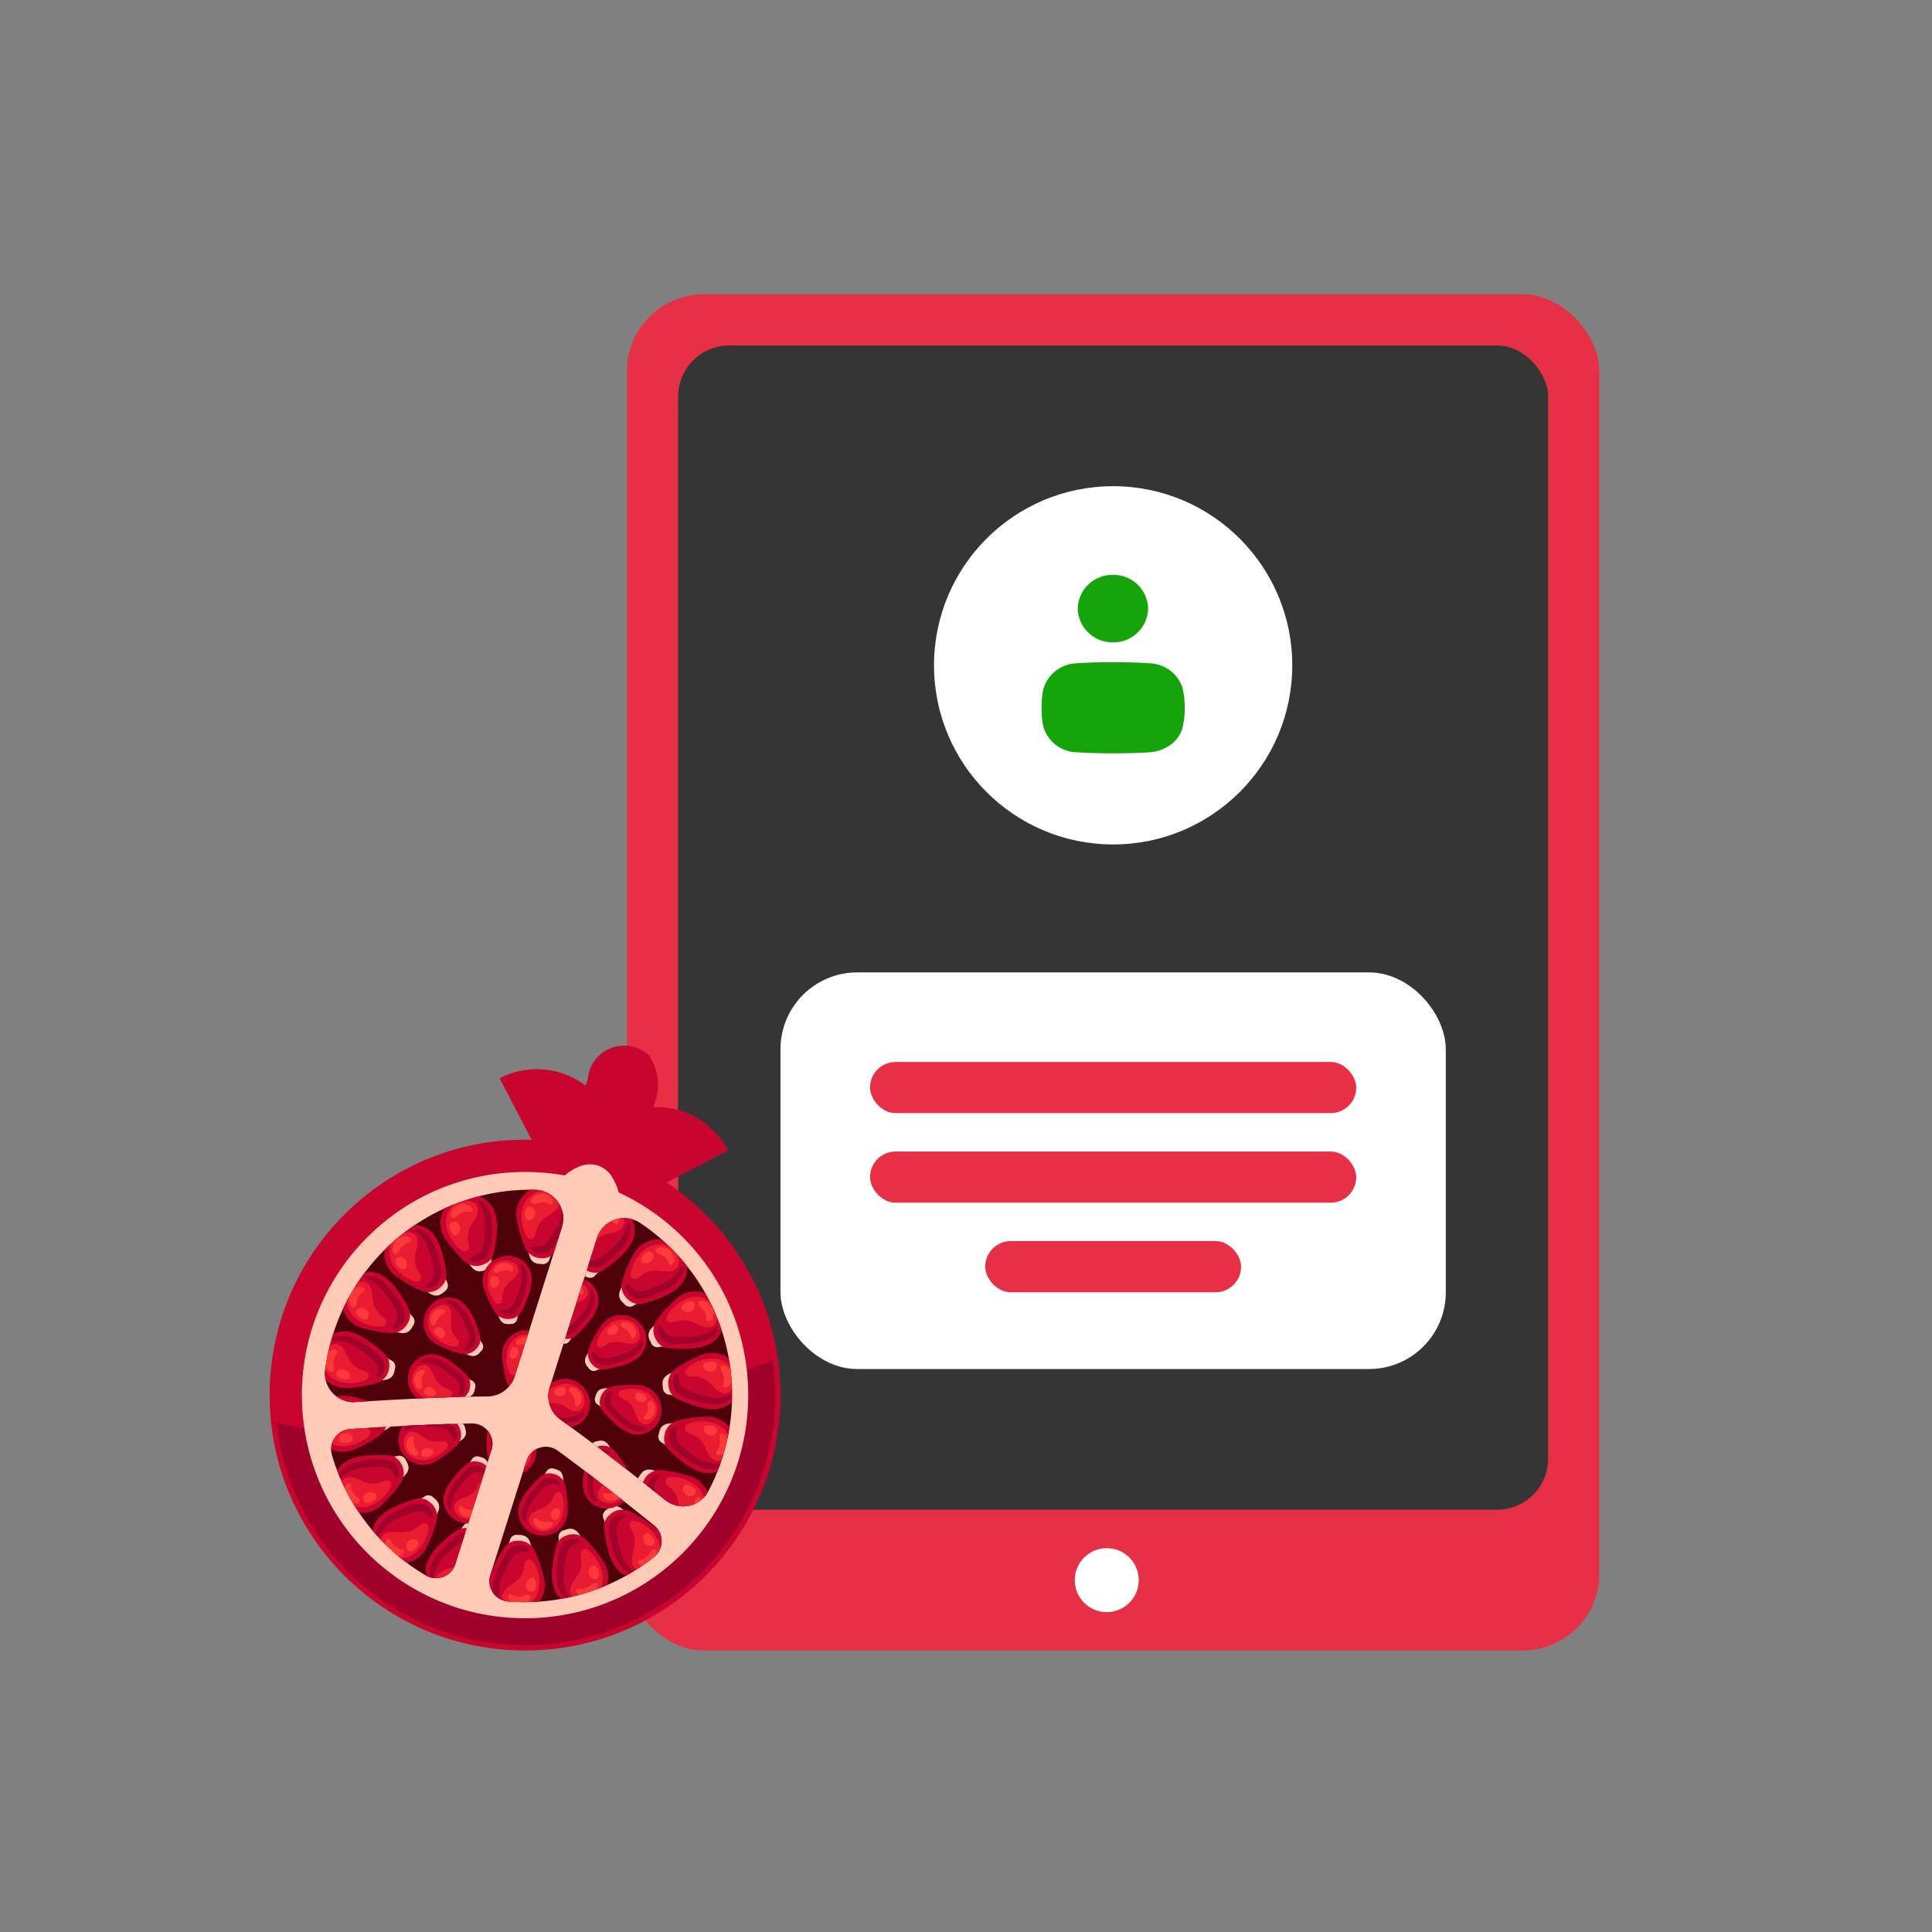 <svg xmlns="http://www.w3.org/2000/svg" xmlns:xlink="http://www.w3.org/1999/xlink" width="151" height="151" viewBox="0 0 151 151">
  <rect x="0" y="0" width="151" height="151" fill="#808080" stroke="none"/>
  <defs>
    <clipPath id="clip-path">
      <path id="Path_21158" data-name="Path 21158" d="M268.66,250.034a2.244,2.244,0,0,1-.827-2.5l3.689-11.66a2.244,2.244,0,0,1,3.379-1.2,16.182,16.182,0,0,1,5.334,20.969,2.239,2.239,0,0,1-3.384.684C274.167,254.171,271.455,252.046,268.66,250.034Zm-2.644,3.245-2.822,8.918a1.591,1.591,0,0,0,1.394,2.063,16.227,16.227,0,0,0,11.388-3.471,1.59,1.59,0,0,0,.012-2.484c-2.471-1.991-4.963-3.954-7.52-5.83A1.588,1.588,0,0,0,266.016,253.279Zm-3.035-5.042a2.244,2.244,0,0,0,2.114-1.567l3.689-11.66a2.244,2.244,0,0,0-2.075-2.924,16.183,16.183,0,0,0-16.426,14.083,2.239,2.239,0,0,0,2.375,2.506C256.1,248.453,259.537,248.275,262.981,248.237Zm-1.246,2.108c-3.17.063-6.338.235-9.5.443a1.59,1.59,0,0,0-1.419,2.039,16.229,16.229,0,0,0,7.319,9.389,1.591,1.591,0,0,0,2.327-.886l2.822-8.918A1.588,1.588,0,0,0,261.735,250.345Z" transform="translate(-250.265 -232.082)" fill="none"/>
    </clipPath>
  </defs>
  <g id="Group_9837" data-name="Group 9837" transform="translate(-1392 -819.206)">
    <rect id="Rectangle_2459" data-name="Rectangle 2459" width="151" height="151" transform="translate(1392 819.206)" fill="none"/>
    <rect id="Rectangle_2388" data-name="Rectangle 2388" width="76" height="106" rx="6" transform="translate(1441 842.206)" fill="#e73046"/>
    <rect id="Rectangle_2389" data-name="Rectangle 2389" width="68" height="91" rx="4" transform="translate(1445 846.206)" fill="#353535"/>
    <circle id="Ellipse_592" data-name="Ellipse 592" cx="14" cy="14" r="14" transform="translate(1465 857.206)" fill="#fff"/>
    <g id="Profile_Fill" transform="translate(1469.971 863.176)">
      <rect id="Rectangle_2442" data-name="Rectangle 2442" width="18" height="15" transform="translate(0.029 0.029)" fill="none" opacity="0"/>
      <path id="Path_20807" data-name="Path 20807" d="M16.286-46.762a6.68,6.68,0,0,1-.081,1.093c-.041.264-.081.434-.089.473a2.411,2.411,0,0,1-.924,1.31,3.146,3.146,0,0,1-1.669.6h-.032c-.186.015-1.191.078-2.8.078s-2.617-.062-2.787-.078H7.852a2.8,2.8,0,0,1-2.584-1.9,4.27,4.27,0,0,1-.1-.5A7.6,7.6,0,0,1,5.1-46.77a7.722,7.722,0,0,1,.073-1.085,3.714,3.714,0,0,1,.1-.481A2.79,2.79,0,0,1,7.82-50.243a.261.261,0,0,0,.073-.008c.178-.008,1.183-.078,2.795-.078s2.617.07,2.795.078a.365.365,0,0,0,.041.008,2.807,2.807,0,0,1,2.584,1.891c.016.062.057.233.1.5A6.679,6.679,0,0,1,16.286-46.762Z" transform="translate(-1.663 58.115)" fill="#15a40a"/>
      <path id="Path_20808" data-name="Path 20808" d="M14.089-56.5a2.7,2.7,0,0,1-2.746,2.635A2.7,2.7,0,0,1,8.588-56.5a2.7,2.7,0,0,1,2.754-2.635A2.7,2.7,0,0,1,14.089-56.5Z" transform="translate(-2.325 60.096)" fill="#15a40a"/>
    </g>
    <rect id="Rectangle_2443" data-name="Rectangle 2443" width="52" height="31" rx="6" transform="translate(1453 895.206)" fill="#fff"/>
    <rect id="Rectangle_2444" data-name="Rectangle 2444" width="38" height="4" rx="2" transform="translate(1460 902.206)" fill="#e73046"/>
    <rect id="Rectangle_2445" data-name="Rectangle 2445" width="38" height="4" rx="2" transform="translate(1460 909.206)" fill="#e73046"/>
    <rect id="Rectangle_2446" data-name="Rectangle 2446" width="20" height="4" rx="2" transform="translate(1469 916.206)" fill="#e73046"/>
    <circle id="Ellipse_593" data-name="Ellipse 593" cx="2.5" cy="2.5" r="2.5" transform="translate(1476 940.206)" fill="#fff"/>
    <g id="Group_10006" data-name="Group 10006" transform="translate(1211.174 722.734)">
      <g id="Group_9908" data-name="Group 9908" transform="translate(219.878 177.981)">
        <g id="Group_9907" data-name="Group 9907" transform="translate(0 2.057)">
          <path id="Path_20966" data-name="Path 20966" d="M322.529,197.578l-5.595,2.905-5.229-10.071h0a6.3,6.3,0,0,1,8.5,2.69Z" transform="translate(-311.705 -189.702)" fill="#c8052f"/>
          <path id="Path_20967" data-name="Path 20967" d="M333.631,206.046l2.905,5.595,10.071-5.229h0a6.3,6.3,0,0,0-8.5-2.69Z" transform="translate(-328.757 -200.053)" fill="#c8052f"/>
        </g>
        <path id="Path_20968" data-name="Path 20968" d="M342.038,181.415a2.847,2.847,0,0,0-4.764,1.821l-1.553,4.909,1.5.475,2.3.729,1.5.475,1.553-4.908A3.982,3.982,0,0,0,342.038,181.415Z" transform="translate(-330.382 -180.448)" fill="#c8052f"/>
      </g>
      <circle id="Ellipse_596" data-name="Ellipse 596" cx="19.963" cy="19.963" r="19.963" transform="translate(201.899 225.471) rotate(-90)" fill="#c8052f"/>
      <path id="Path_20969" data-name="Path 20969" d="M233.245,296.983a19.547,19.547,0,1,0,38.785-4.875C259.517,296.585,245.977,299.7,233.245,296.983Z" transform="translate(-30.808 -89.305)" fill="#a0022b"/>
      <circle id="Ellipse_597" data-name="Ellipse 597" cx="17.442" cy="17.442" r="17.442" transform="translate(204.093 188.401) rotate(-1.088)" fill="#ffcab6"/>
      <path id="Path_20970" data-name="Path 20970" d="M328.7,223.976l-.008-.011a2,2,0,0,0-2.283-.722l-.013,0a3.982,3.982,0,0,0-2.46,2.55l-1.553,4.909,1.5.475,2.3.729,1.5.475,1.553-4.909A3.982,3.982,0,0,0,328.7,223.976Z" transform="translate(-100.134 -35.66)" fill="#ffcab6"/>
      <path id="Path_20971" data-name="Path 20971" d="M268.66,250.034a2.244,2.244,0,0,1-.827-2.5l3.689-11.66a2.244,2.244,0,0,1,3.379-1.2,16.182,16.182,0,0,1,5.334,20.969,2.239,2.239,0,0,1-3.384.684C274.167,254.171,271.455,252.046,268.66,250.034Zm-2.644,3.245-2.822,8.918a1.591,1.591,0,0,0,1.394,2.063,16.227,16.227,0,0,0,11.388-3.471,1.59,1.59,0,0,0,.012-2.484c-2.471-1.991-4.963-3.954-7.52-5.83A1.588,1.588,0,0,0,266.016,253.279Zm-3.035-5.042a2.244,2.244,0,0,0,2.114-1.567l3.689-11.66a2.244,2.244,0,0,0-2.075-2.924,16.183,16.183,0,0,0-16.426,14.083,2.239,2.239,0,0,0,2.375,2.506C256.1,248.453,259.537,248.275,262.981,248.237Zm-1.246,2.108c-3.17.063-6.338.235-9.5.443a1.59,1.59,0,0,0-1.419,2.039,16.229,16.229,0,0,0,7.319,9.389,1.591,1.591,0,0,0,2.327-.886l2.822-8.918A1.588,1.588,0,0,0,261.735,250.345Z" transform="translate(-44.045 -42.622)" fill="#4e000b"/>
      <g id="Group_10005" data-name="Group 10005" transform="translate(206.22 189.459)">
        <g id="Group_10004" data-name="Group 10004" transform="translate(0 0)" clip-path="url(#clip-path)">
          <g id="Group_10003" data-name="Group 10003" transform="translate(-0.772 -0.282)">
            <g id="Group_9963" data-name="Group 9963">
              <g id="Group_9911" data-name="Group 9911" transform="translate(15.749)">
                <g id="Group_9910" data-name="Group 9910">
                  <path id="Path_20972" data-name="Path 20972" d="M321.911,252.847a.834.834,0,0,0,.381.517,1.241,1.241,0,0,0,.528.1.554.554,0,0,0,.674-.433l.2-.465a.294.294,0,0,0,.036-.175c-.022-.1-.143-.15-.247-.174a4.075,4.075,0,0,0-1.222-.092c-.133.01-.346-.009-.412.128A1.156,1.156,0,0,0,321.911,252.847Z" transform="translate(-320.896 -247.381)" fill="#ffcab6"/>
                  <path id="Path_20973" data-name="Path 20973" d="M317.683,233.562a9.96,9.96,0,0,0,.614,2.024,1.383,1.383,0,0,0,1.314.857,1.19,1.19,0,0,0,1.041-.474,9.47,9.47,0,0,0,.844-1.351,4.006,4.006,0,0,0,.544-1.723,2.143,2.143,0,0,0-2.353-2.078A2.2,2.2,0,0,0,317.683,233.562Z" transform="translate(-317.637 -230.813)" fill="#c8052f"/>
                  <g id="Group_9909" data-name="Group 9909" transform="translate(1.12 0.941)">
                    <path id="Path_20974" data-name="Path 20974" d="M325.087,235.079c-.047.067.025.249.035.319a3.114,3.114,0,0,1-.475,1.942,6.985,6.985,0,0,1-.643,1.093,1.02,1.02,0,0,1-.954.419c-.127-.02-.437-.1-.365.141a.536.536,0,0,0,.333.309,1.238,1.238,0,0,0,.966-.033c.427-.229.666-.8.906-1.2a4.672,4.672,0,0,0,.612-1.442,1.817,1.817,0,0,0-.157-1.471.246.246,0,0,0-.171-.109C325.126,235.049,325.1,235.06,325.087,235.079Z" transform="translate(-322.674 -235.048)" fill="#a0022b"/>
                  </g>
                </g>
                <path id="Path_20975" data-name="Path 20975" d="M320.588,232.585a1.927,1.927,0,0,0-1.143,1.429,3.093,3.093,0,0,0,.265,1.861c.088.2.242.417.457.393a.39.39,0,0,0,.289-.243,1.963,1.963,0,0,0,.1-.381,1.831,1.831,0,0,1,.6-.978c.255-.217.568-.36.816-.584C323,233.148,321.515,232.238,320.588,232.585Z" transform="translate(-319.004 -232.132)" fill="#ea1c31"/>
                <path id="Path_20976" data-name="Path 20976" d="M323.671,233.442a1.031,1.031,0,0,0-.929.367.312.312,0,0,0-.088.267.262.262,0,0,0,.278.157,1.547,1.547,0,0,0,.331-.094,1.155,1.155,0,0,1,.872.13.213.213,0,0,0,.09.033c.159.006.182-.145.159-.271a.64.64,0,0,0-.272-.423A1.006,1.006,0,0,0,323.671,233.442Z" transform="translate(-321.533 -232.851)" fill="#ff3939"/>
                <path id="Path_20977" data-name="Path 20977" d="M321.077,238.1a.456.456,0,0,1,.3.361.611.611,0,0,1-.327.644.314.314,0,0,1-.282.014.366.366,0,0,1-.151-.275C320.568,238.566,320.628,237.973,321.077,238.1Z" transform="translate(-319.942 -236.469)" fill="#ff3939"/>
              </g>
              <g id="Group_9914" data-name="Group 9914" transform="translate(20.428 1.293)">
                <g id="Group_9913" data-name="Group 9913">
                  <path id="Path_20978" data-name="Path 20978" d="M339.188,256.438a.834.834,0,0,0,.184.615,1.241,1.241,0,0,0,.462.278.554.554,0,0,0,.781-.18l.348-.37a.3.3,0,0,0,.093-.152c.014-.106-.084-.19-.174-.248a4.075,4.075,0,0,0-1.118-.5c-.129-.036-.323-.125-.431-.019A1.161,1.161,0,0,0,339.188,256.438Z" transform="translate(-339.074 -251.548)" fill="#ffcab6"/>
                  <path id="Path_20979" data-name="Path 20979" d="M338.8,238.636a9.967,9.967,0,0,0-.108,2.112,1.382,1.382,0,0,0,.946,1.25,1.19,1.19,0,0,0,1.14-.094,9.5,9.5,0,0,0,1.251-.986,4,4,0,0,0,1.1-1.438,2.143,2.143,0,0,0-1.511-2.752A2.2,2.2,0,0,0,338.8,238.636Z" transform="translate(-338.683 -236.629)" fill="#c8052f"/>
                  <g id="Group_9912" data-name="Group 9912" transform="translate(0.419 1.504)">
                    <path id="Path_20980" data-name="Path 20980" d="M344.153,243.405c-.067.047-.061.243-.074.312a3.116,3.116,0,0,1-1.1,1.666,7,7,0,0,1-.975.811,1.02,1.02,0,0,1-1.039.072c-.113-.063-.379-.238-.392.009a.536.536,0,0,0,.209.4,1.238,1.238,0,0,0,.921.3,3.063,3.063,0,0,0,1.259-.821A4.667,4.667,0,0,0,344.02,245a1.816,1.816,0,0,0,.351-1.437c-.023-.06-.056-.138-.124-.16C344.2,243.391,344.172,243.392,344.153,243.405Z" transform="translate(-340.568 -243.395)" fill="#a0022b"/>
                  </g>
                </g>
                <path id="Path_20981" data-name="Path 20981" d="M342.41,238.273a1.928,1.928,0,0,0-1.559.957,3.092,3.092,0,0,0-.381,1.84c.016.215.087.475.3.525a.39.39,0,0,0,.354-.13,1.976,1.976,0,0,0,.223-.325,1.829,1.829,0,0,1,.891-.718c.314-.117.656-.146.965-.274C344.488,239.619,343.4,238.26,342.41,238.273Z" transform="translate(-340.064 -237.907)" fill="#ea1c31"/>
                <path id="Path_20982" data-name="Path 20982" d="M347.273,239.3a1.031,1.031,0,0,0-1,.031.311.311,0,0,0-.173.221.262.262,0,0,0,.208.242,1.537,1.537,0,0,0,.343.024,1.156,1.156,0,0,1,.776.418.214.214,0,0,0,.073.061c.147.059.221-.075.242-.2a.64.64,0,0,0-.113-.49A1.006,1.006,0,0,0,347.273,239.3Z" transform="translate(-344.452 -238.62)" fill="#ff3939"/>
                <path id="Path_20983" data-name="Path 20983" d="M343.09,242.329a.455.455,0,0,1,.157.44.612.612,0,0,1-.526.495.313.313,0,0,1-.27-.082.366.366,0,0,1-.049-.31C342.455,242.592,342.712,242.054,343.09,242.329Z" transform="translate(-341.567 -241.003)" fill="#ff3939"/>
              </g>
              <g id="Group_9917" data-name="Group 9917" transform="translate(23.77 4.146)">
                <g id="Group_9916" data-name="Group 9916">
                  <path id="Path_20984" data-name="Path 20984" d="M353.8,265.639a.834.834,0,0,0-.036.641,1.24,1.24,0,0,0,.341.418.554.554,0,0,0,.8.1l.452-.23a.3.3,0,0,0,.139-.112c.049-.095-.015-.207-.08-.292a4.069,4.069,0,0,0-.883-.849c-.109-.077-.261-.227-.4-.164S353.858,265.51,353.8,265.639Z" transform="translate(-353.717 -261.648)" fill="#ffcab6"/>
                  <path id="Path_20985" data-name="Path 20985" d="M355.432,250.743a9.955,9.955,0,0,0-.816,1.951,1.383,1.383,0,0,0,.467,1.5,1.19,1.19,0,0,0,1.1.3,9.5,9.5,0,0,0,1.511-.5,4,4,0,0,0,1.517-.982,2.143,2.143,0,0,0-.49-3.1A2.2,2.2,0,0,0,355.432,250.743Z" transform="translate(-354.365 -249.463)" fill="#c8052f"/>
                  <g id="Group_9915" data-name="Group 9915" transform="translate(0.515 2.129)">
                    <path id="Path_20986" data-name="Path 20986" d="M360.407,259.043c-.079.022-.139.208-.176.268a3.115,3.115,0,0,1-1.6,1.194,6.968,6.968,0,0,1-1.192.433,1.02,1.02,0,0,1-1-.284c-.085-.1-.276-.352-.372-.124a.535.535,0,0,0,.06.45,1.237,1.237,0,0,0,.766.59,3.063,3.063,0,0,0,1.462-.347,4.67,4.67,0,0,0,1.39-.721c.351-.279.827-.742.816-1.233a.246.246,0,0,0-.063-.193C360.456,259.045,360.429,259.037,360.407,259.043Z" transform="translate(-356.035 -259.041)" fill="#a0022b"/>
                  </g>
                </g>
                <path id="Path_20987" data-name="Path 20987" d="M360.591,251.358a1.928,1.928,0,0,0-1.792.373,3.094,3.094,0,0,0-.981,1.6c-.058.208-.079.476.1.594a.39.39,0,0,0,.377,0,1.986,1.986,0,0,0,.32-.23,1.83,1.83,0,0,1,1.082-.375c.335,0,.666.084,1,.069C362.091,253.328,361.526,251.681,360.591,251.358Z" transform="translate(-356.874 -250.869)" fill="#ea1c31"/>
                <path id="Path_20988" data-name="Path 20988" d="M367.752,252.579a1.03,1.03,0,0,0-.95-.309.311.311,0,0,0-.237.15.262.262,0,0,0,.114.3,1.548,1.548,0,0,0,.315.139,1.154,1.154,0,0,1,.589.656.214.214,0,0,0,.048.082c.119.105.233,0,.3-.107a.641.641,0,0,0,.059-.5A1.008,1.008,0,0,0,367.752,252.579Z" transform="translate(-363.697 -251.631)" fill="#ff3939"/>
                <path id="Path_20989" data-name="Path 20989" d="M362.325,253.927a.456.456,0,0,1,0,.467.612.612,0,0,1-.662.288.314.314,0,0,1-.226-.169.365.365,0,0,1,.059-.308C361.639,253.959,362.063,253.54,362.325,253.927Z" transform="translate(-359.708 -252.813)" fill="#ff3939"/>
              </g>
              <g id="Group_9920" data-name="Group 9920" transform="translate(26.059 8.237)">
                <g id="Group_9919" data-name="Group 9919">
                  <path id="Path_20990" data-name="Path 20990" d="M364.265,279.5a.833.833,0,0,0-.25.591,1.243,1.243,0,0,0,.179.508.554.554,0,0,0,.716.359l.5-.064a.3.3,0,0,0,.169-.058c.078-.072.056-.2.024-.3a4.077,4.077,0,0,0-.544-1.1c-.077-.11-.169-.3-.32-.289S364.361,279.394,364.265,279.5Z" transform="translate(-364.014 -276.636)" fill="#ffcab6"/>
                  <path id="Path_20991" data-name="Path 20991" d="M367.465,268.506a9.969,9.969,0,0,0-1.428,1.559,1.383,1.383,0,0,0-.067,1.567,1.191,1.191,0,0,0,.939.654,9.474,9.474,0,0,0,1.593.037,4,4,0,0,0,1.76-.41,2.143,2.143,0,0,0,.588-3.084A2.2,2.2,0,0,0,367.465,268.506Z" transform="translate(-365.371 -267.864)" fill="#c8052f"/>
                  <g id="Group_9918" data-name="Group 9918" transform="translate(0.703 2.607)">
                    <path id="Path_20992" data-name="Path 20992" d="M371.875,279.721c-.082-.006-.2.148-.256.193a3.114,3.114,0,0,1-1.912.581,6.987,6.987,0,0,1-1.268,0,1.02,1.02,0,0,1-.847-.607c-.047-.12-.141-.425-.308-.243a.536.536,0,0,0-.1.444,1.237,1.237,0,0,0,.521.814,3.064,3.064,0,0,0,1.493.169,4.66,4.66,0,0,0,1.552-.208c.425-.144,1.03-.418,1.185-.884a.246.246,0,0,0,.006-.2C371.92,279.74,371.9,279.723,371.875,279.721Z" transform="translate(-367.178 -279.593)" fill="#a0022b"/>
                  </g>
                </g>
                <path id="Path_20993" data-name="Path 20993" d="M373.809,270.136a1.927,1.927,0,0,0-1.812-.255,3.093,3.093,0,0,0-1.466,1.176c-.124.176-.235.421-.106.594a.39.39,0,0,0,.356.125,1.991,1.991,0,0,0,.379-.108,1.831,1.831,0,0,1,1.145.014c.316.109.6.3.918.4C374.554,272.5,374.58,270.757,373.809,270.136Z" transform="translate(-368.955 -269.343)" fill="#ea1c31"/>
                <path id="Path_20994" data-name="Path 20994" d="M382.683,271.731a1.03,1.03,0,0,0-.789-.612.311.311,0,0,0-.274.061.262.262,0,0,0,.006.319,1.523,1.523,0,0,0,.249.237,1.156,1.156,0,0,1,.332.817.211.211,0,0,0,.018.094c.076.14.218.083.314,0a.639.639,0,0,0,.225-.45A1,1,0,0,0,382.683,271.731Z" transform="translate(-377.666 -270.39)" fill="#ff3939"/>
                <path id="Path_20995" data-name="Path 20995" d="M376.622,271.516a.456.456,0,0,1-.159.439.611.611,0,0,1-.72.047.314.314,0,0,1-.155-.235.365.365,0,0,1,.159-.27C375.965,271.314,376.505,271.063,376.622,271.516Z" transform="translate(-373.014 -270.506)" fill="#ff3939"/>
              </g>
              <g id="Group_9923" data-name="Group 9923" transform="translate(27.151 13.063)">
                <g id="Group_9922" data-name="Group 9922">
                  <path id="Path_20996" data-name="Path 20996" d="M369.4,296.38a.835.835,0,0,0-.436.472,1.24,1.24,0,0,0,0,.539.554.554,0,0,0,.553.58l.5.111a.294.294,0,0,0,.179,0c.1-.042.12-.169.125-.276a4.073,4.073,0,0,0-.14-1.217c-.035-.129-.057-.341-.2-.38A1.157,1.157,0,0,0,369.4,296.38Z" transform="translate(-368.928 -294.731)" fill="#ffcab6"/>
                  <path id="Path_20997" data-name="Path 20997" d="M373.516,289.763a9.978,9.978,0,0,0-1.872.984,1.383,1.383,0,0,0-.594,1.452,1.191,1.191,0,0,0,.662.933,9.487,9.487,0,0,0,1.486.574,4,4,0,0,0,1.8.209,2.143,2.143,0,0,0,1.6-2.7A2.2,2.2,0,0,0,373.516,289.763Z" transform="translate(-370.563 -289.578)" fill="#c8052f"/>
                  <g id="Group_9921" data-name="Group 9921" transform="translate(0.8 1.629)">
                    <path id="Path_20998" data-name="Path 20998" d="M377.08,298.551c-.075-.033-.24.072-.306.095a3.113,3.113,0,0,1-2-.1,6.979,6.979,0,0,1-1.194-.426,1.02,1.02,0,0,1-.592-.858c0-.129.011-.447-.208-.332a.536.536,0,0,0-.24.385,1.236,1.236,0,0,0,.215.943,3.065,3.065,0,0,0,1.348.664,4.664,4.664,0,0,0,1.531.329,1.816,1.816,0,0,0,1.414-.431.246.246,0,0,0,.075-.189C377.116,298.584,377.1,298.561,377.08,298.551Z" transform="translate(-372.524 -296.905)" fill="#a0022b"/>
                  </g>
                </g>
                <path id="Path_20999" data-name="Path 20999" d="M380.685,292.272a1.927,1.927,0,0,0-1.619-.853,3.094,3.094,0,0,0-1.777.61c-.177.124-.364.317-.3.523a.389.389,0,0,0,.293.238,1.963,1.963,0,0,0,.393.026,1.83,1.83,0,0,1,1.073.4c.261.21.46.49.727.691C380.587,294.746,381.2,293.116,380.685,292.272Z" transform="translate(-375.187 -291.009)" fill="#ea1c31"/>
                <path id="Path_21000" data-name="Path 21000" d="M390.276,294.676a1.03,1.03,0,0,0-.536-.843.311.311,0,0,0-.279-.036.262.262,0,0,0-.1.3,1.54,1.54,0,0,0,.154.308,1.155,1.155,0,0,1,.036.881.213.213,0,0,0-.015.094c.024.157.177.152.3.106a.639.639,0,0,0,.364-.347A1.007,1.007,0,0,0,390.276,294.676Z" transform="translate(-384.809 -292.843)" fill="#ff3939"/>
                <path id="Path_21001" data-name="Path 21001" d="M384.315,292.946a.457.457,0,0,1-.3.359.612.612,0,0,1-.694-.2.314.314,0,0,1-.067-.274.365.365,0,0,1,.241-.2C383.765,292.534,384.359,292.48,384.315,292.946Z" transform="translate(-380.063 -291.901)" fill="#ff3939"/>
              </g>
              <g id="Group_9926" data-name="Group 9926" transform="translate(26.837 18.021)">
                <g id="Group_9925" data-name="Group 9925">
                  <path id="Path_21002" data-name="Path 21002" d="M368.306,314.218a.835.835,0,0,0-.57.3,1.246,1.246,0,0,0-.186.506.554.554,0,0,0,.324.733l.429.272a.3.3,0,0,0,.167.063c.106-.006.171-.118.21-.217a4.066,4.066,0,0,0,.28-1.193c.011-.133.062-.34-.062-.427A1.159,1.159,0,0,0,368.306,314.218Z" transform="translate(-367.517 -313.681)" fill="#ffcab6"/>
                  <path id="Path_21003" data-name="Path 21003" d="M372.705,311.879a9.976,9.976,0,0,0-2.095.292,1.383,1.383,0,0,0-1.05,1.165,1.19,1.19,0,0,0,.307,1.1,9.492,9.492,0,0,0,1.2,1.043,4,4,0,0,0,1.618.8,2.143,2.143,0,0,0,2.418-2A2.2,2.2,0,0,0,372.705,311.879Z" transform="translate(-369.083 -311.878)" fill="#c8052f"/>
                  <g id="Group_9924" data-name="Group 9924" transform="translate(0.82 0.739)">
                    <path id="Path_21004" data-name="Path 21004" d="M375.224,318.185c-.059-.057-.25-.014-.32-.014a3.116,3.116,0,0,1-1.845-.77,6.983,6.983,0,0,1-.98-.8,1.019,1.019,0,0,1-.266-1.007c.04-.123.162-.417-.083-.383a.535.535,0,0,0-.357.281,1.238,1.238,0,0,0-.117.96c.16.457.689.782,1.044,1.081a4.667,4.667,0,0,0,1.329.828,1.816,1.816,0,0,0,1.477.073c.054-.034.125-.082.134-.152C375.248,318.229,375.241,318.2,375.224,318.185Z" transform="translate(-371.207 -315.203)" fill="#a0022b"/>
                  </g>
                </g>
                <path id="Path_21005" data-name="Path 21005" d="M380.449,315.035a1.928,1.928,0,0,0-1.234-1.351,3.094,3.094,0,0,0-1.879-.027c-.208.056-.45.175-.46.39a.389.389,0,0,0,.195.323,1.971,1.971,0,0,0,.361.158,1.83,1.83,0,0,1,.874.74c.174.286.267.616.451.9C379.519,317.329,380.648,316,380.449,315.035Z" transform="translate(-374.795 -313.158)" fill="#ea1c31"/>
                <path id="Path_21006" data-name="Path 21006" d="M388.66,318.822a1.03,1.03,0,0,0-.219-.975.311.311,0,0,0-.25-.128.262.262,0,0,0-.2.25,1.547,1.547,0,0,0,.041.342,1.155,1.155,0,0,1-.264.841.211.211,0,0,0-.046.084c-.03.156.115.2.243.2a.641.641,0,0,0,.46-.2A1.008,1.008,0,0,0,388.66,318.822Z" transform="translate(-383.229 -316.42)" fill="#ff3939"/>
                <path id="Path_21007" data-name="Path 21007" d="M384.485,315.5a.456.456,0,0,1-.4.237.611.611,0,0,1-.585-.423.313.313,0,0,1,.03-.28.366.366,0,0,1,.3-.107C384.107,314.922,384.684,315.073,384.485,315.5Z" transform="translate(-379.93 -314.247)" fill="#ff3939"/>
              </g>
              <g id="Group_9929" data-name="Group 9929" transform="translate(25.206 22.153)">
                <g id="Group_9928" data-name="Group 9928">
                  <path id="Path_21008" data-name="Path 21008" d="M361.3,330.494a.834.834,0,0,0-.636.086,1.244,1.244,0,0,0-.346.413.554.554,0,0,0,.057.8l.311.4a.3.3,0,0,0,.136.116c.1.03.2-.054.271-.133a4.071,4.071,0,0,0,.667-1.027c.055-.122.174-.3.086-.422A1.158,1.158,0,0,0,361.3,330.494Z" transform="translate(-360.177 -330.468)" fill="#ffcab6"/>
                  <path id="Path_21009" data-name="Path 21009" d="M365.312,331.078a9.983,9.983,0,0,0-2.07-.434,1.383,1.383,0,0,0-1.382.741,1.19,1.19,0,0,0-.084,1.141,9.477,9.477,0,0,0,.78,1.389,4,4,0,0,0,1.25,1.3,2.143,2.143,0,0,0,2.953-1.066A2.2,2.2,0,0,0,365.312,331.078Z" transform="translate(-361.337 -330.598)" fill="#c8052f"/>
                  <g id="Group_9927" data-name="Group 9927" transform="translate(0.714 0.399)">
                    <path id="Path_21010" data-name="Path 21010" d="M366.534,336.256c-.036-.073-.231-.1-.3-.122a3.115,3.115,0,0,1-1.475-1.349,7,7,0,0,1-.65-1.089,1.02,1.02,0,0,1,.09-1.038c.079-.1.294-.338.052-.388a.535.535,0,0,0-.431.144,1.237,1.237,0,0,0-.435.864,3.066,3.066,0,0,0,.616,1.371,4.674,4.674,0,0,0,.971,1.229,1.817,1.817,0,0,0,1.365.569.246.246,0,0,0,.178-.1C366.541,336.3,366.544,336.276,366.534,336.256Z" transform="translate(-363.39 -332.262)" fill="#a0022b"/>
                  </g>
                </g>
                <path id="Path_21011" data-name="Path 21011" d="M373.131,335.423a1.928,1.928,0,0,0-.7-1.689,3.092,3.092,0,0,0-1.759-.662c-.215-.017-.482.012-.564.212a.389.389,0,0,0,.074.37,1.977,1.977,0,0,0,.286.271,1.829,1.829,0,0,1,.572.992c.067.328.043.67.121,1C371.479,337.267,372.99,336.4,373.131,335.423Z" transform="translate(-367.881 -332.49)" fill="#ea1c31"/>
                <path id="Path_21012" data-name="Path 21012" d="M378.39,341.347a1.03,1.03,0,0,0,.124-.991.311.311,0,0,0-.192-.2.262.262,0,0,0-.271.168,1.547,1.547,0,0,0-.077.335,1.154,1.154,0,0,1-.533.7.213.213,0,0,0-.072.063c-.081.136.04.229.161.27a.64.64,0,0,0,.5-.036A1.006,1.006,0,0,0,378.39,341.347Z" transform="translate(-373.527 -337.995)" fill="#ff3939"/>
                <path id="Path_21013" data-name="Path 21013" d="M377.066,336.54a.456.456,0,0,1-.459.087.612.612,0,0,1-.408-.6.313.313,0,0,1,.123-.254.366.366,0,0,1,.314,0C376.9,335.872,377.4,336.209,377.066,336.54Z" transform="translate(-372.637 -334.569)" fill="#ff3939"/>
              </g>
              <g id="Group_9932" data-name="Group 9932" transform="translate(22.509 24.997)">
                <g id="Group_9931" data-name="Group 9931">
                  <path id="Path_21014" data-name="Path 21014" d="M349.428,343.413a.834.834,0,0,0-.628-.134,1.242,1.242,0,0,0-.466.271.554.554,0,0,0-.217.771l.157.482a.3.3,0,0,0,.089.155c.086.063.207.018.3-.034a4.059,4.059,0,0,0,.975-.741c.093-.1.265-.223.224-.369S349.546,343.488,349.428,343.413Z" transform="translate(-348.049 -343.261)" fill="#ffcab6"/>
                  <path id="Path_21015" data-name="Path 21015" d="M352.253,345.814a9.974,9.974,0,0,0-1.8-1.109,1.383,1.383,0,0,0-1.551.229,1.191,1.191,0,0,0-.465,1.045,9.51,9.51,0,0,0,.264,1.571,4,4,0,0,0,.735,1.651,2.143,2.143,0,0,0,3.139,0A2.2,2.2,0,0,0,352.253,345.814Z" transform="translate(-348.348 -344.271)" fill="#c8052f"/>
                  <g id="Group_9930" data-name="Group 9930" transform="translate(0.457 0.607)">
                    <path id="Path_21016" data-name="Path 21016" d="M352.118,350.57c-.009-.081-.184-.17-.238-.215a3.116,3.116,0,0,1-.931-1.769,6.981,6.981,0,0,1-.243-1.245,1.02,1.02,0,0,1,.436-.946c.109-.069.391-.218.18-.348a.536.536,0,0,0-.454-.01,1.238,1.238,0,0,0-.7.666,3.065,3.065,0,0,0,.116,1.5,4.67,4.67,0,0,0,.5,1.485c.222.39.6.933,1.092,1a.247.247,0,0,0,.2-.032C352.108,350.618,352.12,350.593,352.118,350.57Z" transform="translate(-350.102 -345.992)" fill="#a0022b"/>
                  </g>
                </g>
                <path id="Path_21017" data-name="Path 21017" d="M359.576,351.555a1.927,1.927,0,0,0-.091-1.828,3.093,3.093,0,0,0-1.431-1.218c-.2-.089-.458-.152-.6.008a.389.389,0,0,0-.055.373,1.981,1.981,0,0,0,.178.351,1.83,1.83,0,0,1,.2,1.127c-.048.331-.186.646-.224.978C357.4,352.732,359.112,352.429,359.576,351.555Z" transform="translate(-355.3 -347.273)" fill="#ea1c31"/>
                <path id="Path_21018" data-name="Path 21018" d="M361.344,359.593a1.031,1.031,0,0,0,.453-.891.311.311,0,0,0-.111-.258.261.261,0,0,0-.312.066,1.537,1.537,0,0,0-.186.29,1.156,1.156,0,0,1-.739.48.215.215,0,0,0-.089.035c-.122.1-.04.229.06.308a.64.64,0,0,0,.484.136A1,1,0,0,0,361.344,359.593Z" transform="translate(-357.575 -355.047)" fill="#ff3939"/>
                <path id="Path_21019" data-name="Path 21019" d="M362.867,353.795a.455.455,0,0,1-.461-.074.611.611,0,0,1-.182-.7.314.314,0,0,1,.2-.2.366.366,0,0,1,.3.106C362.942,353.112,363.29,353.6,362.867,353.795Z" transform="translate(-359.039 -350.695)" fill="#ff3939"/>
              </g>
              <g id="Group_9935" data-name="Group 9935" transform="translate(18.516 26.773)">
                <g id="Group_9934" data-name="Group 9934">
                  <path id="Path_21020" data-name="Path 21020" d="M333.942,351.593a.834.834,0,0,0-.545-.339,1.241,1.241,0,0,0-.53.1.554.554,0,0,0-.465.652q-.008.253-.015.507a.3.3,0,0,0,.031.176c.059.089.189.086.294.07a4.073,4.073,0,0,0,1.169-.367c.12-.059.325-.12.335-.271S334.028,351.7,333.942,351.593Z" transform="translate(-331.874 -351.25)" fill="#ffcab6"/>
                  <path id="Path_21021" data-name="Path 21021" d="M334.057,355.3a9.988,9.988,0,0,0-1.319-1.653,1.382,1.382,0,0,0-1.537-.309,1.19,1.19,0,0,0-.791.826,9.5,9.5,0,0,0-.283,1.568,4,4,0,0,0,.133,1.8,2.143,2.143,0,0,0,2.955,1.059A2.2,2.2,0,0,0,334.057,355.3Z" transform="translate(-330.083 -352.795)" fill="#c8052f"/>
                  <g id="Group_9933" data-name="Group 9933" transform="translate(0.382 0.761)">
                    <path id="Path_21022" data-name="Path 21022" d="M332.814,359.362c.018-.08-.116-.222-.151-.283a3.116,3.116,0,0,1-.278-1.979,7,7,0,0,1,.193-1.253,1.02,1.02,0,0,1,.731-.743c.126-.028.441-.073.287-.266a.536.536,0,0,0-.424-.164,1.238,1.238,0,0,0-.885.389,3.064,3.064,0,0,0-.4,1.449,4.673,4.673,0,0,0-.035,1.566,1.817,1.817,0,0,0,.69,1.308.246.246,0,0,0,.2.038C332.788,359.4,332.809,359.384,332.814,359.362Z" transform="translate(-331.803 -354.674)" fill="#a0022b"/>
                  </g>
                </g>
                <path id="Path_21023" data-name="Path 21023" d="M338.488,362.057a1.927,1.927,0,0,0,.533-1.75,3.093,3.093,0,0,0-.935-1.631c-.155-.15-.38-.3-.57-.2a.39.39,0,0,0-.178.332,1.982,1.982,0,0,0,.048.391,1.828,1.828,0,0,1-.191,1.129c-.157.3-.394.544-.542.845C336.04,362.427,337.756,362.722,338.488,362.057Z" transform="translate(-335.092 -356.846)" fill="#ea1c31"/>
                <path id="Path_21024" data-name="Path 21024" d="M339.532,371.391a1.03,1.03,0,0,0,.727-.685.31.31,0,0,0-.018-.28.262.262,0,0,0-.316-.043,1.545,1.545,0,0,0-.273.21,1.154,1.154,0,0,1-.858.2.211.211,0,0,0-.1,0c-.15.053-.115.2-.048.31a.64.64,0,0,0,.409.292A1.011,1.011,0,0,0,339.532,371.391Z" transform="translate(-336.702 -366.104)" fill="#ff3939"/>
                <path id="Path_21025" data-name="Path 21025" d="M343.529,365.281a.455.455,0,0,1-.409-.225.611.611,0,0,1,.065-.719.313.313,0,0,1,.256-.117.365.365,0,0,1,.242.2C343.831,364.663,343.995,365.236,343.529,365.281Z" transform="translate(-340.154 -361.335)" fill="#ff3939"/>
              </g>
              <g id="Group_9938" data-name="Group 9938" transform="translate(13.539 27.257)">
                <g id="Group_9937" data-name="Group 9937">
                  <path id="Path_21026" data-name="Path 21026" d="M316.074,354.02a.834.834,0,0,0-.4-.5,1.242,1.242,0,0,0-.532-.087.554.554,0,0,0-.659.456l-.186.472a.3.3,0,0,0-.03.176c.026.1.148.145.253.166a4.076,4.076,0,0,0,1.224.05c.133-.015.346,0,.407-.142A1.156,1.156,0,0,0,316.074,354.02Z" transform="translate(-312.805 -353.428)" fill="#ffcab6"/>
                  <path id="Path_21027" data-name="Path 21027" d="M312.028,358.308a9.98,9.98,0,0,0-.682-2,1.383,1.383,0,0,0-1.342-.811,1.191,1.191,0,0,0-1.024.509,9.509,9.509,0,0,0-.8,1.379,4,4,0,0,0-.485,1.741,2.143,2.143,0,0,0,2.422,2A2.2,2.2,0,0,0,312.028,358.308Z" transform="translate(-307.698 -355.035)" fill="#c8052f"/>
                  <g id="Group_9936" data-name="Group 9936" transform="translate(0.381 0.81)">
                    <path id="Path_21028" data-name="Path 21028" d="M309.935,361.432c.044-.069-.034-.248-.047-.317a3.115,3.115,0,0,1,.409-1.956,6.96,6.96,0,0,1,.606-1.114,1.019,1.019,0,0,1,.939-.451c.128.016.44.08.361-.154a.535.535,0,0,0-.343-.3,1.238,1.238,0,0,0-.965.066c-.419.243-.638.824-.865,1.229a4.663,4.663,0,0,0-.563,1.462,1.817,1.817,0,0,0,.206,1.464.247.247,0,0,0,.175.1C309.9,361.462,309.922,361.451,309.935,361.432Z" transform="translate(-309.41 -357.074)" fill="#a0022b"/>
                  </g>
                </g>
                <path id="Path_21029" data-name="Path 21029" d="M314.467,365.777a1.927,1.927,0,0,0,1.094-1.467,3.1,3.1,0,0,0-.328-1.851c-.095-.194-.257-.409-.47-.377a.389.389,0,0,0-.28.252,1.976,1.976,0,0,0-.087.384,1.83,1.83,0,0,1-.562,1c-.248.225-.555.379-.8.612C312.038,365.3,313.552,366.155,314.467,365.777Z" transform="translate(-311.595 -360.156)" fill="#ea1c31"/>
                <path id="Path_21030" data-name="Path 21030" d="M315.5,375.234a1.03,1.03,0,0,0,.916-.4.311.311,0,0,0,.078-.27.262.262,0,0,0-.283-.148,1.549,1.549,0,0,0-.328.1,1.156,1.156,0,0,1-.876-.1.214.214,0,0,0-.091-.03c-.159,0-.177.151-.15.276a.64.64,0,0,0,.287.413A1,1,0,0,0,315.5,375.234Z" transform="translate(-313.19 -369.733)" fill="#ff3939"/>
                <path id="Path_21031" data-name="Path 21031" d="M321.326,369.647a.456.456,0,0,1-.309-.35.612.612,0,0,1,.3-.654.315.315,0,0,1,.281-.024.366.366,0,0,1,.16.27C321.819,369.168,321.78,369.763,321.326,369.647Z" transform="translate(-318.047 -365.223)" fill="#ff3939"/>
              </g>
              <g id="Group_9941" data-name="Group 9941" transform="translate(8.634 26.312)">
                <g id="Group_9940" data-name="Group 9940">
                  <path id="Path_21032" data-name="Path 21032" d="M298.757,350.123a.835.835,0,0,0-.2-.609,1.243,1.243,0,0,0-.471-.262.554.554,0,0,0-.774.207l-.335.381a.3.3,0,0,0-.088.156c-.011.106.09.187.182.241a4.073,4.073,0,0,0,1.135.462c.13.031.327.114.431,0A1.156,1.156,0,0,0,298.757,350.123Z" transform="translate(-294.382 -349.174)" fill="#ffcab6"/>
                  <path id="Path_21033" data-name="Path 21033" d="M290.095,354.445a9.965,9.965,0,0,0,.036-2.114,1.383,1.383,0,0,0-.988-1.218,1.191,1.191,0,0,0-1.136.133,9.5,9.5,0,0,0-1.217,1.028,4,4,0,0,0-1.046,1.474,2.143,2.143,0,0,0,1.6,2.7A2.2,2.2,0,0,0,290.095,354.445Z" transform="translate(-285.629 -350.614)" fill="#c8052f"/>
                  <g id="Group_9939" data-name="Group 9939" transform="translate(0.313 0.792)">
                    <path id="Path_21034" data-name="Path 21034" d="M287.328,356.4c.065-.05.052-.245.064-.314a3.114,3.114,0,0,1,1.046-1.7,7,7,0,0,1,.947-.843,1.02,1.02,0,0,1,1.036-.107c.115.059.387.225.391-.022a.536.536,0,0,0-.223-.4,1.238,1.238,0,0,0-.93-.264c-.476.087-.879.56-1.23.864a4.663,4.663,0,0,0-1.024,1.185,1.816,1.816,0,0,0-.3,1.448c.025.059.061.136.13.156C287.281,356.415,287.309,356.413,287.328,356.4Z" transform="translate(-287.039 -352.736)" fill="#a0022b"/>
                  </g>
                </g>
                <path id="Path_21035" data-name="Path 21035" d="M291.009,362.294a1.928,1.928,0,0,0,1.526-1.01,3.093,3.093,0,0,0,.318-1.852c-.023-.214-.1-.472-.314-.514a.39.39,0,0,0-.349.143,1.984,1.984,0,0,0-.212.332,1.831,1.831,0,0,1-.866.749c-.309.128-.65.169-.955.306C288.886,361.02,290.021,362.341,291.009,362.294Z" transform="translate(-288.711 -356.748)" fill="#ea1c31"/>
                <path id="Path_21036" data-name="Path 21036" d="M292.02,369.269a1.03,1.03,0,0,0,1-.065.311.311,0,0,0,.165-.227.262.262,0,0,0-.216-.235,1.544,1.544,0,0,0-.344-.012,1.155,1.155,0,0,1-.79-.391.213.213,0,0,0-.075-.058c-.149-.054-.218.082-.235.209a.64.64,0,0,0,.13.486A1.008,1.008,0,0,0,292.02,369.269Z" transform="translate(-290.207 -364.023)" fill="#ff3939"/>
                <path id="Path_21037" data-name="Path 21037" d="M298.9,366.352a.455.455,0,0,1-.172-.434.611.611,0,0,1,.508-.512.313.313,0,0,1,.272.073.365.365,0,0,1,.06.308C299.528,366.068,299.289,366.615,298.9,366.352Z" transform="translate(-295.814 -361.794)" fill="#ff3939"/>
              </g>
              <g id="Group_9944" data-name="Group 9944" transform="translate(4.453 24.168)">
                <g id="Group_9943" data-name="Group 9943">
                  <path id="Path_21038" data-name="Path 21038" d="M284.053,340.782a.835.835,0,0,0,.014-.642,1.241,1.241,0,0,0-.354-.406.554.554,0,0,0-.8-.068l-.444.245a.3.3,0,0,0-.135.117c-.046.1.022.206.09.289a4.064,4.064,0,0,0,.912.818c.112.073.269.218.4.15S284,340.913,284.053,340.782Z" transform="translate(-278.875 -339.53)" fill="#ffcab6"/>
                  <path id="Path_21039" data-name="Path 21039" d="M271.113,344.353a9.969,9.969,0,0,0,.749-1.978,1.383,1.383,0,0,0-.518-1.48,1.19,1.19,0,0,0-1.114-.26,9.466,9.466,0,0,0-1.493.556,4,4,0,0,0-1.483,1.033,2.143,2.143,0,0,0,.6,3.082A2.2,2.2,0,0,0,271.113,344.353Z" transform="translate(-266.824 -340.357)" fill="#c8052f"/>
                  <g id="Group_9942" data-name="Group 9942" transform="translate(0.282 0.618)">
                    <path id="Path_21040" data-name="Path 21040" d="M268.253,344.965c.078-.024.132-.212.166-.274a3.115,3.115,0,0,1,1.561-1.248,6.981,6.981,0,0,1,1.177-.473,1.02,1.02,0,0,1,1.011.25c.088.094.288.343.376.111a.536.536,0,0,0-.075-.448,1.238,1.238,0,0,0-.786-.563,3.068,3.068,0,0,0-1.45.4,4.663,4.663,0,0,0-1.365.768c-.342.291-.8.77-.774,1.26a.247.247,0,0,0,.069.191C268.2,344.965,268.231,344.972,268.253,344.965Z" transform="translate(-268.093 -342.308)" fill="#a0022b"/>
                  </g>
                </g>
                <path id="Path_21041" data-name="Path 21041" d="M270.867,352.016a1.928,1.928,0,0,0,1.778-.434,3.093,3.093,0,0,0,.926-1.635c.051-.209.063-.478-.122-.59a.39.39,0,0,0-.377.016,1.972,1.972,0,0,0-.311.241,1.83,1.83,0,0,1-1.069.411c-.334.016-.669-.061-1-.035C269.3,350.1,269.921,351.725,270.867,352.016Z" transform="translate(-269.199 -347.14)" fill="#ea1c31"/>
                <path id="Path_21042" data-name="Path 21042" d="M271.754,355.742a1.031,1.031,0,0,0,.96.277.311.311,0,0,0,.232-.158.262.262,0,0,0-.124-.294,1.547,1.547,0,0,0-.32-.128,1.155,1.155,0,0,1-.611-.636.212.212,0,0,0-.051-.081c-.122-.1-.233,0-.291.117a.64.64,0,0,0-.042.5A1.006,1.006,0,0,0,271.754,355.742Z" transform="translate(-270.44 -351.313)" fill="#ff3939"/>
                <path id="Path_21043" data-name="Path 21043" d="M278.922,355.724a.455.455,0,0,1-.015-.467.611.611,0,0,1,.652-.31.313.313,0,0,1,.231.161.365.365,0,0,1-.048.31C279.607,355.669,279.2,356.1,278.922,355.724Z" transform="translate(-276.177 -351.511)" fill="#ff3939"/>
              </g>
              <g id="Group_9947" data-name="Group 9947" transform="translate(1.47 21.002)">
                <g id="Group_9946" data-name="Group 9946">
                  <path id="Path_21044" data-name="Path 21044" d="M273.69,327.128a.834.834,0,0,0,.23-.6,1.242,1.242,0,0,0-.2-.5.554.554,0,0,0-.728-.334l-.5.081a.3.3,0,0,0-.167.064c-.076.075-.049.2-.014.3a4.073,4.073,0,0,0,.581,1.079c.08.107.179.3.329.278S273.6,327.234,273.69,327.128Z" transform="translate(-268.083 -325.584)" fill="#ffcab6"/>
                  <path id="Path_21045" data-name="Path 21045" d="M257.245,329.112a9.964,9.964,0,0,0,1.375-1.607,1.383,1.383,0,0,0,.014-1.568,1.191,1.191,0,0,0-.96-.622,9.5,9.5,0,0,0-1.593.017,4.005,4.005,0,0,0-1.745.47,2.143,2.143,0,0,0-.483,3.1A2.2,2.2,0,0,0,257.245,329.112Z" transform="translate(-253.405 -325.288)" fill="#c8052f"/>
                  <g id="Group_9945" data-name="Group 9945" transform="translate(0.368 0.365)">
                    <path id="Path_21046" data-name="Path 21046" d="M255.158,328.408c.082,0,.2-.155.249-.2a3.115,3.115,0,0,1,1.892-.646,6.968,6.968,0,0,1,1.267-.047,1.02,1.02,0,0,1,.867.578c.051.118.155.42.316.232a.535.535,0,0,0,.081-.447,1.237,1.237,0,0,0-.549-.8,3.064,3.064,0,0,0-1.5-.118,4.669,4.669,0,0,0-1.544.261c-.42.159-1.015.453-1.155.924a.247.247,0,0,0,0,.2C255.112,328.391,255.135,328.407,255.158,328.408Z" transform="translate(-255.061 -326.929)" fill="#a0022b"/>
                  </g>
                </g>
                <path id="Path_21047" data-name="Path 21047" d="M256.318,335.171a1.928,1.928,0,0,0,1.82.193,3.091,3.091,0,0,0,1.425-1.225c.118-.18.221-.429.085-.6a.389.389,0,0,0-.36-.113,1.986,1.986,0,0,0-.375.121,1.831,1.831,0,0,1-1.145.025c-.32-.1-.609-.284-.932-.373C255.494,332.836,255.526,334.577,256.318,335.171Z" transform="translate(-255.241 -331.405)" fill="#ea1c31"/>
                <path id="Path_21048" data-name="Path 21048" d="M257.09,336.26a1.03,1.03,0,0,0,.81.585.31.31,0,0,0,.272-.07.262.262,0,0,0-.017-.319,1.542,1.542,0,0,0-.257-.229,1.156,1.156,0,0,1-.36-.8.211.211,0,0,0-.021-.093c-.081-.137-.22-.075-.314.012a.64.64,0,0,0-.209.457A1,1,0,0,0,257.09,336.26Z" transform="translate(-256.195 -333.035)" fill="#ff3939"/>
                <path id="Path_21049" data-name="Path 21049" d="M263.768,338.963a.456.456,0,0,1,.144-.444.612.612,0,0,1,.718-.071.314.314,0,0,1,.163.23.365.365,0,0,1-.15.275C264.432,339.143,263.9,339.412,263.768,338.963Z" transform="translate(-261.453 -335.456)" fill="#ff3939"/>
              </g>
              <g id="Group_9950" data-name="Group 9950" transform="translate(0 16.378)">
                <g id="Group_9949" data-name="Group 9949">
                  <path id="Path_21050" data-name="Path 21050" d="M268.83,310.261a.835.835,0,0,0,.419-.486,1.24,1.24,0,0,0-.015-.539.554.554,0,0,0-.572-.561l-.5-.094a.3.3,0,0,0-.179,0c-.1.045-.115.173-.115.28a4.066,4.066,0,0,0,.181,1.212c.039.128.068.339.216.373A1.156,1.156,0,0,0,268.83,310.261Z" transform="translate(-263.184 -307.662)" fill="#ffcab6"/>
                  <path id="Path_21051" data-name="Path 21051" d="M250,308.634a9.974,9.974,0,0,0,1.837-1.047,1.383,1.383,0,0,0,.544-1.471,1.19,1.19,0,0,0-.693-.91,9.479,9.479,0,0,0-1.5-.523,4,4,0,0,0-1.8-.148,2.143,2.143,0,0,0-1.5,2.755A2.2,2.2,0,0,0,250,308.634Z" transform="translate(-246.791 -304.487)" fill="#c8052f"/>
                  <g id="Group_9948" data-name="Group 9948" transform="translate(0.652 0.391)">
                    <path id="Path_21052" data-name="Path 21052" d="M249.778,307c.076.031.237-.08.3-.105a3.116,3.116,0,0,1,2,.032,6.985,6.985,0,0,1,1.208.385,1.02,1.02,0,0,1,.62.837c.008.129,0,.447.219.325a.535.535,0,0,0,.227-.393,1.237,1.237,0,0,0-.247-.935,3.063,3.063,0,0,0-1.37-.618,4.668,4.668,0,0,0-1.541-.277,1.817,1.817,0,0,0-1.4.479.246.246,0,0,0-.068.191C249.741,306.965,249.757,306.988,249.778,307Z" transform="translate(-249.725 -306.247)" fill="#a0022b"/>
                  </g>
                </g>
                <path id="Path_21053" data-name="Path 21053" d="M248.9,312.078a1.928,1.928,0,0,0,1.647.8,3.092,3.092,0,0,0,1.756-.671c.173-.129.353-.329.282-.533a.39.39,0,0,0-.3-.228,1.986,1.986,0,0,0-.394-.013,1.831,1.831,0,0,1-1.085-.363c-.268-.2-.477-.474-.751-.666C248.91,309.6,248.352,311.251,248.9,312.078Z" transform="translate(-248.265 -308.921)" fill="#ea1c31"/>
                <path id="Path_21054" data-name="Path 21054" d="M249.667,313.112a1.03,1.03,0,0,0,.564.825.311.311,0,0,0,.28.026.261.261,0,0,0,.092-.305,1.536,1.536,0,0,0-.165-.3,1.155,1.155,0,0,1-.066-.879.217.217,0,0,0,.012-.095c-.03-.156-.182-.145-.3-.1a.64.64,0,0,0-.352.359A1.007,1.007,0,0,0,249.667,313.112Z" transform="translate(-249.024 -310.526)" fill="#ff3939"/>
                <path id="Path_21055" data-name="Path 21055" d="M255.263,318.024a.456.456,0,0,1,.286-.369.611.611,0,0,1,.7.176.313.313,0,0,1,.076.271.365.365,0,0,1-.235.209C255.826,318.417,255.234,318.49,255.263,318.024Z" transform="translate(-253.379 -314.692)" fill="#ff3939"/>
              </g>
              <g id="Group_9953" data-name="Group 9953" transform="translate(0.204 11.336)">
                <g id="Group_9952" data-name="Group 9952">
                  <path id="Path_21056" data-name="Path 21056" d="M269.176,292.372a.834.834,0,0,0,.559-.316,1.241,1.241,0,0,0,.169-.512.554.554,0,0,0-.349-.722l-.437-.257a.3.3,0,0,0-.169-.057c-.106.01-.166.124-.2.224a4.076,4.076,0,0,0-.239,1.2c-.006.134-.05.342.077.424A1.157,1.157,0,0,0,269.176,292.372Z" transform="translate(-263.873 -288.574)" fill="#ffcab6"/>
                  <path id="Path_21057" data-name="Path 21057" d="M250.2,286.238a9.982,9.982,0,0,0,2.083-.363,1.383,1.383,0,0,0,1.009-1.2,1.19,1.19,0,0,0-.344-1.091,9.463,9.463,0,0,0-1.239-1,4,4,0,0,0-1.645-.749,2.143,2.143,0,0,0-2.348,2.084A2.2,2.2,0,0,0,250.2,286.238Z" transform="translate(-247.711 -281.808)" fill="#c8052f"/>
                  <g id="Group_9951" data-name="Group 9951" transform="translate(1.126 0.353)">
                    <path id="Path_21058" data-name="Path 21058" d="M252.8,283.8c.061.055.25.005.321,0a3.115,3.115,0,0,1,1.87.707,7,7,0,0,1,1.007.771,1.02,1.02,0,0,1,.3,1c-.036.124-.148.422.1.38a.536.536,0,0,0,.347-.293,1.237,1.237,0,0,0,.084-.963c-.175-.451-.716-.758-1.08-1.045a4.666,4.666,0,0,0-1.357-.782,1.816,1.816,0,0,0-1.479-.023c-.053.036-.122.086-.129.157C252.775,283.753,252.782,283.781,252.8,283.8Z" transform="translate(-252.778 -283.396)" fill="#a0022b"/>
                  </g>
                </g>
                <path id="Path_21059" data-name="Path 21059" d="M249.378,287.953a1.927,1.927,0,0,0,1.28,1.308,3.091,3.091,0,0,0,1.879-.037c.206-.064.444-.19.446-.406a.39.39,0,0,0-.206-.316,2,2,0,0,0-.366-.145,1.83,1.83,0,0,1-.9-.71c-.184-.28-.288-.607-.481-.881C250.229,285.628,249.146,286.99,249.378,287.953Z" transform="translate(-248.982 -285.328)" fill="#ea1c31"/>
                <path id="Path_21060" data-name="Path 21060" d="M250.3,288.987a1.03,1.03,0,0,0,.252.967.311.311,0,0,0,.254.119.262.262,0,0,0,.19-.257,1.53,1.53,0,0,0-.053-.34,1.156,1.156,0,0,1,.235-.85.211.211,0,0,0,.043-.085c.025-.157-.122-.2-.249-.191a.64.64,0,0,0-.453.219A1,1,0,0,0,250.3,288.987Z" transform="translate(-249.697 -286.896)" fill="#ff3939"/>
                <path id="Path_21061" data-name="Path 21061" d="M254.4,295.384a.456.456,0,0,1,.394-.251.611.611,0,0,1,.6.4.313.313,0,0,1-.02.281.365.365,0,0,1-.291.117C254.8,295.945,254.216,295.814,254.4,295.384Z" transform="translate(-252.886 -292.17)" fill="#ff3939"/>
              </g>
              <g id="Group_9956" data-name="Group 9956" transform="translate(2.07 6.69)">
                <g id="Group_9955" data-name="Group 9955">
                  <path id="Path_21062" data-name="Path 21062" d="M274.768,275.992a.834.834,0,0,0,.633-.108,1.245,1.245,0,0,0,.332-.425.554.554,0,0,0-.084-.8l-.325-.39a.3.3,0,0,0-.14-.111c-.1-.027-.2.06-.267.142a4.072,4.072,0,0,0-.632,1.049c-.051.124-.163.305-.071.425A1.157,1.157,0,0,0,274.768,275.992Z" transform="translate(-270.16 -271.212)" fill="#ffcab6"/>
                  <path id="Path_21063" data-name="Path 21063" d="M257.848,265.331a9.974,9.974,0,0,0,2.083.363,1.383,1.383,0,0,0,1.356-.788,1.191,1.191,0,0,0,.045-1.143,9.478,9.478,0,0,0-.827-1.362,4,4,0,0,0-1.294-1.262,2.143,2.143,0,0,0-2.915,1.166A2.2,2.2,0,0,0,257.848,265.331Z" transform="translate(-256.103 -260.907)" fill="#c8052f"/>
                  <g id="Group_9954" data-name="Group 9954" transform="translate(1.722 0.289)">
                    <path id="Path_21064" data-name="Path 21064" d="M263.854,262.429c.039.072.233.09.3.112a3.114,3.114,0,0,1,1.52,1.3,6.987,6.987,0,0,1,.686,1.066,1.02,1.02,0,0,1-.055,1.041c-.076.1-.282.347-.039.39a.536.536,0,0,0,.426-.158,1.236,1.236,0,0,0,.405-.878,3.067,3.067,0,0,0-.662-1.349,4.674,4.674,0,0,0-1.012-1.2,1.815,1.815,0,0,0-1.384-.522.246.246,0,0,0-.174.1C263.845,262.381,263.843,262.409,263.854,262.429Z" transform="translate(-263.848 -262.209)" fill="#a0022b"/>
                  </g>
                </g>
                <path id="Path_21065" data-name="Path 21065" d="M257.81,265.67a1.927,1.927,0,0,0,.761,1.664,3.092,3.092,0,0,0,1.781.6c.215.01.482-.029.557-.231a.39.39,0,0,0-.087-.367,1.979,1.979,0,0,0-.3-.261,1.831,1.831,0,0,1-.605-.972c-.078-.325-.066-.668-.154-.991C259.4,263.77,257.917,264.686,257.81,265.67Z" transform="translate(-257.423 -263.654)" fill="#ea1c31"/>
                <path id="Path_21066" data-name="Path 21066" d="M258.9,266.633a1.031,1.031,0,0,0-.091,1,.312.312,0,0,0,.2.2.262.262,0,0,0,.265-.177,1.554,1.554,0,0,0,.066-.338,1.154,1.154,0,0,1,.509-.72.215.215,0,0,0,.069-.066c.077-.139-.048-.228-.17-.264a.64.64,0,0,0-.5.053A1.006,1.006,0,0,0,258.9,266.633Z" transform="translate(-258.135 -265.049)" fill="#ff3939"/>
                <path id="Path_21067" data-name="Path 21067" d="M261.325,273.742a.456.456,0,0,1,.456-.1.611.611,0,0,1,.428.582.313.313,0,0,1-.114.258.365.365,0,0,1-.314.011C261.509,274.4,261.006,274.084,261.325,273.742Z" transform="translate(-260.085 -270.793)" fill="#ff3939"/>
              </g>
              <g id="Group_9959" data-name="Group 9959" transform="translate(5.406 3)">
                <g id="Group_9958" data-name="Group 9958">
                  <path id="Path_21068" data-name="Path 21068" d="M285.761,263.06a.834.834,0,0,0,.632.113,1.242,1.242,0,0,0,.456-.287.554.554,0,0,0,.191-.778l-.174-.477a.3.3,0,0,0-.094-.152c-.088-.06-.207-.01-.3.044a4.069,4.069,0,0,0-.95.774c-.09.1-.257.232-.211.376S285.639,262.988,285.761,263.06Z" transform="translate(-282.148 -257.64)" fill="#ffcab6"/>
                  <path id="Path_21069" data-name="Path 21069" d="M272.15,248.422a9.967,9.967,0,0,0,1.838,1.047,1.383,1.383,0,0,0,1.543-.282,1.191,1.191,0,0,0,.429-1.06,9.495,9.495,0,0,0-.317-1.561,4,4,0,0,0-.791-1.625,2.143,2.143,0,0,0-3.137.111A2.2,2.2,0,0,0,272.15,248.422Z" transform="translate(-271.11 -244.307)" fill="#c8052f"/>
                  <g id="Group_9957" data-name="Group 9957" transform="translate(2.348 0.301)">
                    <path id="Path_21070" data-name="Path 21070" d="M281.673,245.785c.012.081.189.163.245.207a3.114,3.114,0,0,1,.991,1.736,6.962,6.962,0,0,1,.285,1.236,1.02,1.02,0,0,1-.4.961c-.107.073-.383.231-.168.354a.536.536,0,0,0,.454-.005,1.238,1.238,0,0,0,.678-.689,3.067,3.067,0,0,0-.167-1.493,4.672,4.672,0,0,0-.548-1.467c-.235-.383-.636-.911-1.125-.96a.247.247,0,0,0-.2.039C281.681,245.737,281.67,245.763,281.673,245.785Z" transform="translate(-281.673 -245.659)" fill="#a0022b"/>
                  </g>
                </g>
                <path id="Path_21071" data-name="Path 21071" d="M273.131,247.807a1.927,1.927,0,0,0,.153,1.824,3.092,3.092,0,0,0,1.472,1.168c.2.082.463.136.6-.029a.389.389,0,0,0,.043-.375,1.964,1.964,0,0,0-.19-.345,1.832,1.832,0,0,1-.24-1.119c.036-.333.164-.651.19-.985C275.268,246.557,273.565,246.917,273.131,247.807Z" transform="translate(-272.554 -246.417)" fill="#ea1c31"/>
                <path id="Path_21072" data-name="Path 21072" d="M274.454,248.63a1.031,1.031,0,0,0-.422.906.311.311,0,0,0,.12.254.262.262,0,0,0,.309-.077,1.54,1.54,0,0,0,.176-.3,1.156,1.156,0,0,1,.723-.505.212.212,0,0,0,.088-.038c.119-.1.032-.23-.07-.306a.64.64,0,0,0-.488-.119A1.007,1.007,0,0,0,274.454,248.63Z" transform="translate(-273.38 -247.521)" fill="#ff3939"/>
                <path id="Path_21073" data-name="Path 21073" d="M275.234,255.669a.455.455,0,0,1,.463.058.612.612,0,0,1,.206.692.313.313,0,0,1-.195.2.365.365,0,0,1-.3-.1C275.182,256.354,274.818,255.883,275.234,255.669Z" transform="translate(-274.169 -253.112)" fill="#ff3939"/>
              </g>
              <g id="Group_9962" data-name="Group 9962" transform="translate(9.82 0.669)">
                <g id="Group_9961" data-name="Group 9961">
                  <path id="Path_21074" data-name="Path 21074" d="M300.894,255.075a.834.834,0,0,0,.557.32,1.24,1.24,0,0,0,.526-.116.554.554,0,0,0,.443-.668q0-.253,0-.507a.3.3,0,0,0-.037-.175c-.062-.087-.192-.08-.3-.06a4.076,4.076,0,0,0-1.156.407c-.118.063-.32.131-.326.282S300.8,254.967,300.894,255.075Z" transform="translate(-298.46 -249.403)" fill="#ffcab6"/>
                  <path id="Path_21075" data-name="Path 21075" d="M291.421,237.4A9.99,9.99,0,0,0,292.8,239a1.383,1.383,0,0,0,1.547.257,1.191,1.191,0,0,0,.763-.852,9.486,9.486,0,0,0,.23-1.576,4,4,0,0,0-.194-1.8,2.143,2.143,0,0,0-2.989-.958A2.2,2.2,0,0,0,291.421,237.4Z" transform="translate(-290.966 -233.822)" fill="#c8052f"/>
                  <g id="Group_9960" data-name="Group 9960" transform="translate(2.262 0.47)">
                    <path id="Path_21076" data-name="Path 21076" d="M301.815,236.012c-.016.08.123.218.161.278a3.114,3.114,0,0,1,.345,1.969,6.95,6.95,0,0,1-.15,1.259,1.02,1.02,0,0,1-.705.767c-.125.032-.439.088-.278.276a.535.535,0,0,0,.429.149,1.236,1.236,0,0,0,.871-.419,3.064,3.064,0,0,0,.349-1.462,4.67,4.67,0,0,0-.019-1.566,1.817,1.817,0,0,0-.734-1.284.246.246,0,0,0-.2-.031C301.839,235.969,301.819,235.99,301.815,236.012Z" transform="translate(-301.142 -235.937)" fill="#a0022b"/>
                  </g>
                </g>
                <path id="Path_21077" data-name="Path 21077" d="M293.381,236.329a1.928,1.928,0,0,0-.473,1.768,3.093,3.093,0,0,0,.99,1.6c.16.145.389.285.576.177a.389.389,0,0,0,.167-.338,1.992,1.992,0,0,0-.062-.389,1.83,1.83,0,0,1,.152-1.135c.147-.3.375-.557.512-.863C295.815,235.876,294.09,235.639,293.381,236.329Z" transform="translate(-292.44 -235.476)" fill="#ea1c31"/>
                <path id="Path_21078" data-name="Path 21078" d="M295.2,237.081a1.03,1.03,0,0,0-.7.709.311.311,0,0,0,.027.28.262.262,0,0,0,.317.032,1.525,1.525,0,0,0,.266-.219,1.156,1.156,0,0,1,.851-.231.214.214,0,0,0,.1-.006c.148-.058.108-.206.037-.312a.64.64,0,0,0-.419-.278A1,1,0,0,0,295.2,237.081Z" transform="translate(-293.697 -236.325)" fill="#ff3939"/>
                <path id="Path_21079" data-name="Path 21079" d="M294.455,243.33a.456.456,0,0,1,.417.211.612.612,0,0,1-.041.721.314.314,0,0,1-.252.126.365.365,0,0,1-.249-.191C294.175,243.957,293.991,243.39,294.455,243.33Z" transform="translate(-293.45 -241.214)" fill="#ff3939"/>
              </g>
            </g>
            <g id="Group_9966" data-name="Group 9966" transform="translate(13.124 5.462)">
              <g id="Group_9965" data-name="Group 9965">
                <path id="Path_21080" data-name="Path 21080" d="M311.2,274.742a.728.728,0,0,0,.393.4,1.079,1.079,0,0,0,.469.026.483.483,0,0,0,.529-.458l.117-.427a.257.257,0,0,0,.01-.156c-.032-.087-.142-.112-.235-.12a3.551,3.551,0,0,0-1.066.072c-.114.025-.3.035-.34.161A1.008,1.008,0,0,0,311.2,274.742Z" transform="translate(-309.902 -269.858)" fill="#ffcab6"/>
                <path id="Path_21081" data-name="Path 21081" d="M305.955,258.043a8.7,8.7,0,0,0,.78,1.673,1.206,1.206,0,0,0,1.24.578,1.038,1.038,0,0,0,.841-.538,8.253,8.253,0,0,0,.562-1.271,3.494,3.494,0,0,0,.257-1.556,1.87,1.87,0,0,0-2.289-1.5A1.92,1.92,0,0,0,305.955,258.043Z" transform="translate(-305.831 -255.385)" fill="#c8052f"/>
                <g id="Group_9964" data-name="Group 9964" transform="translate(1.306 0.654)">
                  <path id="Path_21082" data-name="Path 21082" d="M313.318,258.365c-.032.064.052.212.07.271a2.718,2.718,0,0,1-.17,1.736,6.1,6.1,0,0,1-.421,1.023.89.89,0,0,1-.772.48c-.112,0-.389-.028-.3.167a.467.467,0,0,0,.326.226,1.08,1.08,0,0,0,.831-.148,2.678,2.678,0,0,0,.635-1.147,4.078,4.078,0,0,0,.351-1.321,1.585,1.585,0,0,0-.317-1.251.215.215,0,0,0-.161-.073C313.348,258.334,313.327,258.347,313.318,258.365Z" transform="translate(-311.708 -258.325)" fill="#a0022b"/>
                </g>
              </g>
              <path id="Path_21083" data-name="Path 21083" d="M308.237,257.1a1.681,1.681,0,0,0-.811,1.375,2.7,2.7,0,0,0,.458,1.575c.1.159.261.33.443.283a.341.341,0,0,0,.219-.245,1.732,1.732,0,0,0,.039-.341,1.6,1.6,0,0,1,.393-.918c.194-.219.446-.381.633-.605C310.389,257.288,308.995,256.685,308.237,257.1Z" transform="translate(-307.068 -256.614)" fill="#ea1c31"/>
              <path id="Path_21084" data-name="Path 21084" d="M310.469,257.794a.9.9,0,0,0-.758.432.272.272,0,0,0-.043.241.229.229,0,0,0,.259.1,1.353,1.353,0,0,0,.275-.122,1.007,1.007,0,0,1,.769.005.185.185,0,0,0,.082.017c.138-.014.139-.148.1-.253a.559.559,0,0,0-.287-.331A.877.877,0,0,0,310.469,257.794Z" transform="translate(-308.804 -257.258)" fill="#ff3939"/>
              <path id="Path_21085" data-name="Path 21085" d="M308.773,262.393a.4.4,0,0,1,.3.275.534.534,0,0,1-.2.6.274.274,0,0,1-.242.047.319.319,0,0,1-.164-.219C308.39,262.854,308.368,262.335,308.773,262.393Z" transform="translate(-307.846 -260.831)" fill="#ff3939"/>
            </g>
            <g id="Group_9969" data-name="Group 9969" transform="translate(21.099 10.06)">
              <g id="Group_9968" data-name="Group 9968">
                <path id="Path_21086" data-name="Path 21086" d="M341.814,289.074a.728.728,0,0,0-.088.553,1.078,1.078,0,0,0,.259.393.483.483,0,0,0,.682.153l.413-.16a.259.259,0,0,0,.131-.085c.051-.078.005-.181-.043-.26a3.557,3.557,0,0,0-.692-.815c-.088-.076-.207-.22-.331-.177S341.874,288.967,341.814,289.074Z" transform="translate(-341.704 -285.867)" fill="#ffcab6"/>
                <path id="Path_21087" data-name="Path 21087" d="M343.686,277.009a8.686,8.686,0,0,0-.881,1.621,1.206,1.206,0,0,0,.273,1.341,1.039,1.039,0,0,0,.932.356,8.277,8.277,0,0,0,1.356-.3,3.489,3.489,0,0,0,1.4-.718,1.87,1.87,0,0,0-.151-2.735A1.92,1.92,0,0,0,343.686,277.009Z" transform="translate(-342.482 -276.068)" fill="#c8052f"/>
                <g id="Group_9967" data-name="Group 9967" transform="translate(0.503 2.018)">
                  <path id="Path_21088" data-name="Path 21088" d="M347.907,285.145c-.07.012-.139.168-.176.217a2.717,2.717,0,0,1-1.5.895,6.094,6.094,0,0,1-1.073.27.889.889,0,0,1-.845-.336c-.065-.092-.208-.33-.312-.141a.468.468,0,0,0,.012.4,1.079,1.079,0,0,0,.613.58,2.676,2.676,0,0,0,1.3-.171,4.075,4.075,0,0,0,1.27-.5c.33-.211.784-.571.818-1a.215.215,0,0,0-.037-.173C347.95,285.151,347.927,285.142,347.907,285.145Z" transform="translate(-343.965 -285.144)" fill="#a0022b"/>
                </g>
              </g>
              <path id="Path_21089" data-name="Path 21089" d="M348.526,277.812a1.681,1.681,0,0,0-1.588.165,2.7,2.7,0,0,0-.994,1.3c-.068.175-.111.406.036.525a.34.34,0,0,0,.327.031,1.712,1.712,0,0,0,.3-.171,1.6,1.6,0,0,1,.972-.229c.291.026.571.132.863.149C349.654,279.655,349.31,278.175,348.526,277.812Z" transform="translate(-344.953 -277.323)" fill="#ea1c31"/>
              <path id="Path_21090" data-name="Path 21090" d="M355.29,278.95a.9.9,0,0,0-.8-.353.272.272,0,0,0-.219.109.228.228,0,0,0,.072.269,1.354,1.354,0,0,0,.261.148,1.008,1.008,0,0,1,.453.622.183.183,0,0,0,.035.076c.094.1.2.024.266-.067a.558.558,0,0,0,.1-.428A.876.876,0,0,0,355.29,278.95Z" transform="translate(-351.463 -278.032)" fill="#ff3939"/>
              <path id="Path_21091" data-name="Path 21091" d="M350.33,279.711a.4.4,0,0,1-.042.405.534.534,0,0,1-.6.191.273.273,0,0,1-.181-.166.32.32,0,0,1,.078-.263C349.731,279.678,350.136,279.352,350.33,279.711Z" transform="translate(-347.766 -278.776)" fill="#ff3939"/>
            </g>
            <g id="Group_9972" data-name="Group 9972" transform="translate(18.279 7.083)">
              <g id="Group_9971" data-name="Group 9971">
                <path id="Path_21092" data-name="Path 21092" d="M330.518,280.9a.729.729,0,0,0,.232.51,1.085,1.085,0,0,0,.432.185.483.483,0,0,0,.654-.248l.257-.361a.259.259,0,0,0,.063-.143c0-.093-.1-.154-.18-.193a3.556,3.556,0,0,0-1.026-.3c-.116-.015-.294-.07-.375.034A1.009,1.009,0,0,0,330.518,280.9Z" transform="translate(-330.18 -276.403)" fill="#ffcab6"/>
                <path id="Path_21093" data-name="Path 21093" d="M329.022,264.684a8.7,8.7,0,0,0,.157,1.838,1.207,1.207,0,0,0,.966.969,1.039,1.039,0,0,0,.974-.216,8.277,8.277,0,0,0,.965-1,3.492,3.492,0,0,0,.776-1.372,1.87,1.87,0,0,0-1.632-2.2A1.92,1.92,0,0,0,329.022,264.684Z" transform="translate(-329.019 -262.676)" fill="#c8052f"/>
                <g id="Group_9970" data-name="Group 9970" transform="translate(0.542 1.107)">
                  <path id="Path_21094" data-name="Path 21094" d="M334.215,267.671c-.052.049-.024.217-.027.278a2.717,2.717,0,0,1-.756,1.571,6.107,6.107,0,0,1-.747.816.891.891,0,0,1-.89.185c-.105-.041-.356-.161-.338.054a.467.467,0,0,0,.229.324,1.079,1.079,0,0,0,.831.147c.405-.118.713-.564.991-.859a4.069,4.069,0,0,0,.783-1.12,1.585,1.585,0,0,0,.133-1.284c-.027-.049-.065-.112-.126-.124C334.254,267.653,334.23,267.658,334.215,267.671Z" transform="translate(-331.456 -267.657)" fill="#a0022b"/>
                </g>
              </g>
              <path id="Path_21095" data-name="Path 21095" d="M331.839,264.1a1.682,1.682,0,0,0-1.234,1.013,2.7,2.7,0,0,0-.111,1.636c.039.184.131.4.319.419a.34.34,0,0,0,.29-.155,1.734,1.734,0,0,0,.154-.307,1.6,1.6,0,0,1,.685-.727c.257-.139.549-.2.8-.351C333.8,265.017,332.693,263.972,331.839,264.1Z" transform="translate(-330.108 -263.775)" fill="#ea1c31"/>
              <path id="Path_21096" data-name="Path 21096" d="M335.385,264.943a.9.9,0,0,0-.86.145.272.272,0,0,0-.123.212.229.229,0,0,0,.209.184,1.346,1.346,0,0,0,.3-.02,1.008,1.008,0,0,1,.721.269.188.188,0,0,0,.071.044c.134.034.182-.091.185-.2a.558.558,0,0,0-.156-.41A.874.874,0,0,0,335.385,264.943Z" transform="translate(-333.206 -264.399)" fill="#ff3939"/>
              <path id="Path_21097" data-name="Path 21097" d="M332.267,268.161a.4.4,0,0,1,.188.361.534.534,0,0,1-.4.49.274.274,0,0,1-.243-.039.319.319,0,0,1-.079-.262C331.749,268.464,331.907,267.968,332.267,268.161Z" transform="translate(-331.132 -266.908)" fill="#ff3939"/>
            </g>
            <g id="Group_9975" data-name="Group 9975" transform="translate(21.871 15.535)">
              <g id="Group_9974" data-name="Group 9974">
                <path id="Path_21098" data-name="Path 21098" d="M345.94,301.912a.728.728,0,0,0-.517.216,1.084,1.084,0,0,0-.2.426.483.483,0,0,0,.228.661l.353.268a.258.258,0,0,0,.141.067c.093,0,.157-.09.2-.174a3.548,3.548,0,0,0,.331-1.017c.019-.115.079-.291-.023-.375A1,1,0,0,0,345.94,301.912Z" transform="translate(-345.176 -301.64)" fill="#ffcab6"/>
                <path id="Path_21099" data-name="Path 21099" d="M349.76,300.71a8.715,8.715,0,0,0-1.843.1,1.207,1.207,0,0,0-1,.936,1.038,1.038,0,0,0,.186.98,8.272,8.272,0,0,0,.971.995,3.492,3.492,0,0,0,1.348.818,1.87,1.87,0,0,0,2.249-1.564A1.92,1.92,0,0,0,349.76,300.71Z" transform="translate(-346.492 -300.697)" fill="#c8052f"/>
                <g id="Group_9973" data-name="Group 9973" transform="translate(0.706 0.49)">
                  <path id="Path_21100" data-name="Path 21100" d="M351.7,305.748c-.047-.054-.216-.03-.277-.036a2.718,2.718,0,0,1-1.547-.8,6.106,6.106,0,0,1-.793-.772.89.89,0,0,1-.158-.9c.044-.1.172-.351-.044-.339a.467.467,0,0,0-.331.218,1.08,1.08,0,0,0-.172.826c.105.409.542.73.828,1.017a4.079,4.079,0,0,0,1.1.817,1.584,1.584,0,0,0,1.279.172c.05-.026.115-.062.128-.123C351.714,305.787,351.71,305.763,351.7,305.748Z" transform="translate(-348.352 -302.901)" fill="#a0022b"/>
                </g>
              </g>
              <path id="Path_21101" data-name="Path 21101" d="M356.578,303.576a1.681,1.681,0,0,0-.974-1.265,2.7,2.7,0,0,0-1.632-.161c-.185.034-.4.119-.428.306a.34.34,0,0,0,.146.3,1.738,1.738,0,0,0,.3.163,1.6,1.6,0,0,1,.705.707c.131.261.187.556.326.812C355.6,305.5,356.68,304.434,356.578,303.576Z" transform="translate(-351.682 -301.784)" fill="#ea1c31"/>
              <path id="Path_21102" data-name="Path 21102" d="M363.179,307.269a.9.9,0,0,0-.119-.864.272.272,0,0,0-.208-.129.229.229,0,0,0-.191.2,1.35,1.35,0,0,0,.011.3,1.008,1.008,0,0,1-.291.712.188.188,0,0,0-.046.069c-.038.133.085.185.2.191a.557.557,0,0,0,.415-.143A.88.88,0,0,0,363.179,307.269Z" transform="translate(-358.515 -305.035)" fill="#ff3939"/>
              <path id="Path_21103" data-name="Path 21103" d="M360.122,304.028a.4.4,0,0,1-.367.177.534.534,0,0,1-.478-.41.274.274,0,0,1,.047-.242.319.319,0,0,1,.264-.071C359.836,303.5,360.326,303.674,360.122,304.028Z" transform="translate(-356.135 -302.861)" fill="#ff3939"/>
            </g>
            <g id="Group_9978" data-name="Group 9978" transform="translate(6.535 17.949)">
              <g id="Group_9977" data-name="Group 9977">
                <path id="Path_21104" data-name="Path 21104" d="M294.979,315.152a.728.728,0,0,0,.307-.469,1.084,1.084,0,0,0-.075-.464.483.483,0,0,0-.56-.419l-.442-.023a.258.258,0,0,0-.154.024c-.078.05-.079.163-.067.255a3.554,3.554,0,0,0,.3,1.027c.049.106.1.285.23.3S294.88,315.225,294.979,315.152Z" transform="translate(-290.026 -313.282)" fill="#ffcab6"/>
                <path id="Path_21105" data-name="Path 21105" d="M279.216,315.047a8.73,8.73,0,0,0,1.468-1.118,1.207,1.207,0,0,0,.3-1.335,1.039,1.039,0,0,0-.7-.706,8.247,8.247,0,0,0-1.362-.278,3.491,3.491,0,0,0-1.575.08,1.87,1.87,0,0,0-.982,2.557A1.92,1.92,0,0,0,279.216,315.047Z" transform="translate(-276.189 -311.557)" fill="#c8052f"/>
                <g id="Group_9976" data-name="Group 9976" transform="translate(0.452 0.335)">
                  <path id="Path_21106" data-name="Path 21106" d="M278.281,313.909c.069.018.2-.1.25-.126a2.717,2.717,0,0,1,1.732-.2,6.115,6.115,0,0,1,1.09.193.89.89,0,0,1,.633.652c.022.11.055.387.227.256a.467.467,0,0,0,.151-.366,1.081,1.081,0,0,0-.322-.78,2.678,2.678,0,0,0-1.256-.376,4.072,4.072,0,0,0-1.365-.061,1.585,1.585,0,0,0-1.155.576.216.216,0,0,0-.037.173C278.245,313.886,278.262,313.9,278.281,313.909Z" transform="translate(-278.221 -313.064)" fill="#a0022b"/>
                </g>
              </g>
              <path id="Path_21107" data-name="Path 21107" d="M278.261,318.777a1.682,1.682,0,0,0,1.517.5,2.7,2.7,0,0,0,1.441-.783c.134-.132.267-.325.183-.493a.34.34,0,0,0-.286-.162,1.742,1.742,0,0,0-.342.034,1.594,1.594,0,0,1-.981-.189c-.255-.143-.467-.354-.726-.489C277.987,316.634,277.695,318.125,278.261,318.777Z" transform="translate(-277.58 -315.845)" fill="#ea1c31"/>
              <path id="Path_21108" data-name="Path 21108" d="M278.918,319.686a.9.9,0,0,0,.583.648.271.271,0,0,0,.245-.01.229.229,0,0,0,.044-.275,1.363,1.363,0,0,0-.178-.242,1.009,1.009,0,0,1-.159-.753.184.184,0,0,0,0-.083c-.044-.132-.174-.1-.27-.048a.559.559,0,0,0-.263.351A.875.875,0,0,0,278.918,319.686Z" transform="translate(-278.293 -317.249)" fill="#ff3939"/>
              <path id="Path_21109" data-name="Path 21109" d="M284.211,323.3a.4.4,0,0,1,.2-.352.533.533,0,0,1,.626.071.274.274,0,0,1,.1.226.319.319,0,0,1-.179.207C284.744,323.573,284.241,323.7,284.211,323.3Z" transform="translate(-282.427 -320.359)" fill="#ff3939"/>
            </g>
            <g id="Group_9981" data-name="Group 9981" transform="translate(7.253 13.12)">
              <g id="Group_9980" data-name="Group 9980">
                <path id="Path_21110" data-name="Path 21110" d="M297.98,299.422a.727.727,0,0,0,.5-.26,1.083,1.083,0,0,0,.161-.442.483.483,0,0,0-.285-.639l-.375-.236a.259.259,0,0,0-.146-.054c-.093.006-.148.1-.183.19a3.551,3.551,0,0,0-.241,1.041c-.009.116-.053.3.056.372A1.008,1.008,0,0,0,297.98,299.422Z" transform="translate(-293.395 -296.022)" fill="#ffcab6"/>
                <path id="Path_21111" data-name="Path 21111" d="M281.532,293.709a8.714,8.714,0,0,0,1.827-.261,1.207,1.207,0,0,0,.913-1.019,1.039,1.039,0,0,0-.271-.961,8.28,8.28,0,0,0-1.054-.907,3.492,3.492,0,0,0-1.414-.7,1.87,1.87,0,0,0-2.1,1.754A1.92,1.92,0,0,0,281.532,293.709Z" transform="translate(-279.418 -289.833)" fill="#c8052f"/>
                <g id="Group_9979" data-name="Group 9979" transform="translate(1.026 0.302)">
                  <path id="Path_21112" data-name="Path 21112" d="M284.051,291.523c.052.049.218.011.279.012a2.718,2.718,0,0,1,1.612.667,6.1,6.1,0,0,1,.857.7.89.89,0,0,1,.235.878c-.035.107-.14.364.073.334a.467.467,0,0,0,.31-.246,1.079,1.079,0,0,0,.1-.838c-.141-.4-.6-.68-.913-.941a4.08,4.08,0,0,0-1.162-.719,1.585,1.585,0,0,0-1.289-.06c-.048.03-.109.072-.117.133C284.031,291.486,284.037,291.51,284.051,291.523Z" transform="translate(-284.034 -291.192)" fill="#a0022b"/>
                </g>
              </g>
              <path id="Path_21113" data-name="Path 21113" d="M280.858,295.086a1.682,1.682,0,0,0,1.081,1.175,2.7,2.7,0,0,0,1.64.018c.181-.05.392-.154.4-.342a.34.34,0,0,0-.171-.281,1.738,1.738,0,0,0-.315-.137,1.6,1.6,0,0,1-.764-.643c-.153-.249-.235-.537-.4-.781C281.664,293.081,280.682,294.241,280.858,295.086Z" transform="translate(-280.522 -292.841)" fill="#ea1c31"/>
              <path id="Path_21114" data-name="Path 21114" d="M281.675,295.987a.9.9,0,0,0,.193.85.271.271,0,0,0,.219.111.229.229,0,0,0,.172-.219,1.352,1.352,0,0,0-.037-.3,1.008,1.008,0,0,1,.228-.735.19.19,0,0,0,.04-.073c.026-.136-.1-.176-.212-.173a.558.558,0,0,0-.4.179A.876.876,0,0,0,281.675,295.987Z" transform="translate(-281.146 -294.202)" fill="#ff3939"/>
              <path id="Path_21115" data-name="Path 21115" d="M285.129,301.65a.4.4,0,0,1,.351-.208.534.534,0,0,1,.512.367.274.274,0,0,1-.025.245.32.32,0,0,1-.257.094C285.46,302.15,284.957,302.02,285.129,301.65Z" transform="translate(-283.832 -298.861)" fill="#ff3939"/>
            </g>
            <g id="Group_9984" data-name="Group 9984" transform="translate(8.479 8.689)">
              <g id="Group_9983" data-name="Group 9983">
                <path id="Path_21116" data-name="Path 21116" d="M299.353,284.979a.728.728,0,0,0,.56.015,1.084,1.084,0,0,0,.356-.307.483.483,0,0,0,.063-.7l-.212-.388a.259.259,0,0,0-.1-.119c-.084-.041-.18.018-.253.077a3.555,3.555,0,0,0-.718.792c-.064.1-.191.233-.133.352S299.239,284.933,299.353,284.979Z" transform="translate(-295.795 -280.453)" fill="#ffcab6"/>
                <path id="Path_21117" data-name="Path 21117" d="M286.1,273.638a8.709,8.709,0,0,0,1.722.662,1.206,1.206,0,0,0,1.294-.445,1.038,1.038,0,0,0,.232-.971,8.278,8.278,0,0,0-.478-1.305,3.492,3.492,0,0,0-.895-1.3,1.87,1.87,0,0,0-2.692.506A1.92,1.92,0,0,0,286.1,273.638Z" transform="translate(-284.935 -269.901)" fill="#c8052f"/>
                <g id="Group_9982" data-name="Group 9982" transform="translate(1.812 0.246)">
                  <path id="Path_21118" data-name="Path 21118" d="M293.087,271.147c.021.068.185.116.238.146a2.717,2.717,0,0,1,1.082,1.367,6.087,6.087,0,0,1,.408,1.029.89.89,0,0,1-.223.881c-.082.077-.3.25-.1.327a.467.467,0,0,0,.391-.064,1.079,1.079,0,0,0,.495-.683,2.674,2.674,0,0,0-.339-1.266,4.073,4.073,0,0,0-.664-1.194c-.253-.3-.668-.7-1.1-.681a.215.215,0,0,0-.167.06C293.087,271.1,293.081,271.128,293.087,271.147Z" transform="translate(-293.085 -271.009)" fill="#a0022b"/>
                </g>
              </g>
              <path id="Path_21119" data-name="Path 21119" d="M286.564,273.413a1.682,1.682,0,0,0,.371,1.553,2.7,2.7,0,0,0,1.423.815c.183.045.417.057.516-.1a.34.34,0,0,0-.012-.329,1.731,1.731,0,0,0-.209-.273,1.6,1.6,0,0,1-.354-.934c-.012-.292.056-.583.035-.875C288.244,272.055,286.822,272.589,286.564,273.413Z" transform="translate(-286.153 -271.965)" fill="#ea1c31"/>
              <path id="Path_21120" data-name="Path 21120" d="M287.612,274.184a.9.9,0,0,0-.245.836.271.271,0,0,0,.137.2.228.228,0,0,0,.257-.107,1.35,1.35,0,0,0,.113-.278,1.008,1.008,0,0,1,.557-.53.188.188,0,0,0,.071-.044c.089-.106,0-.2-.1-.255a.559.559,0,0,0-.437-.039A.878.878,0,0,0,287.612,274.184Z" transform="translate(-286.808 -273.044)" fill="#ff3939"/>
              <path id="Path_21121" data-name="Path 21121" d="M288.908,280.438a.4.4,0,0,1,.407-.011.533.533,0,0,1,.268.57.274.274,0,0,1-.141.2.32.32,0,0,1-.271-.043C288.954,281.035,288.577,280.677,288.908,280.438Z" transform="translate(-287.923 -278.047)" fill="#ff3939"/>
            </g>
            <g id="Group_9987" data-name="Group 9987" transform="translate(14.63 11.269)">
              <g id="Group_9986" data-name="Group 9986">
                <path id="Path_21122" data-name="Path 21122" d="M315.14,300.3a.728.728,0,0,0,.281.484,1.086,1.086,0,0,0,.448.141.484.484,0,0,0,.626-.312l.219-.384a.259.259,0,0,0,.048-.148c-.01-.093-.11-.144-.2-.175a3.556,3.556,0,0,0-1.051-.2c-.116,0-.3-.04-.369.072A1.009,1.009,0,0,0,315.14,300.3Z" transform="translate(-314.55 -295.658)" fill="#ffcab6"/>
                <path id="Path_21123" data-name="Path 21123" d="M312.609,283.7a8.711,8.711,0,0,0,.34,1.814,1.206,1.206,0,0,0,1.058.867,1.039,1.039,0,0,0,.948-.313,8.259,8.259,0,0,0,.86-1.092,3.488,3.488,0,0,0,.635-1.443,1.87,1.87,0,0,0-1.844-2.026A1.92,1.92,0,0,0,312.609,283.7Z" transform="translate(-312.603 -281.506)" fill="#c8052f"/>
                <g id="Group_9985" data-name="Group 9985" transform="translate(0.741 0.965)">
                  <path id="Path_21124" data-name="Path 21124" d="M318.394,285.868c-.047.054,0,.218,0,.28a2.717,2.717,0,0,1-.6,1.639,6.1,6.1,0,0,1-.662.887.889.889,0,0,1-.867.273c-.109-.03-.37-.124-.331.088a.468.468,0,0,0,.26.3,1.081,1.081,0,0,0,.841.063c.392-.158.653-.633.9-.954a4.071,4.071,0,0,0,.668-1.192,1.584,1.584,0,0,0,0-1.29c-.032-.046-.076-.105-.138-.11C318.431,285.846,318.408,285.853,318.394,285.868Z" transform="translate(-315.936 -285.849)" fill="#a0022b"/>
                </g>
              </g>
              <path id="Path_21125" data-name="Path 21125" d="M315.305,282.968a1.682,1.682,0,0,0-1.127,1.131,2.7,2.7,0,0,0,.053,1.639c.058.179.171.385.359.385a.34.34,0,0,0,.273-.183,1.732,1.732,0,0,0,.123-.321,1.6,1.6,0,0,1,.609-.792c.242-.164.526-.258.763-.429C317.343,283.685,316.142,282.755,315.305,282.968Z" transform="translate(-313.747 -282.619)" fill="#ea1c31"/>
              <path id="Path_21126" data-name="Path 21126" d="M318.412,283.765a.9.9,0,0,0-.841.23.272.272,0,0,0-.1.223.229.229,0,0,0,.226.163,1.347,1.347,0,0,0,.3-.05,1.008,1.008,0,0,1,.744.2.185.185,0,0,0,.075.037c.137.02.172-.109.164-.22a.557.557,0,0,0-.2-.392A.877.877,0,0,0,318.412,283.765Z" transform="translate(-316.386 -283.243)" fill="#ff3939"/>
              <path id="Path_21127" data-name="Path 21127" d="M315.7,287.4a.4.4,0,0,1,.223.341.534.534,0,0,1-.345.527.274.274,0,0,1-.246-.015.32.32,0,0,1-.105-.253C315.217,287.75,315.325,287.241,315.7,287.4Z" transform="translate(-314.645 -286.065)" fill="#ff3939"/>
            </g>
            <g id="Group_9990" data-name="Group 9990" transform="translate(16.271 15.074)">
              <g id="Group_9989" data-name="Group 9989">
                <path id="Path_21128" data-name="Path 21128" d="M320.249,307.657a.727.727,0,0,0-.264.494,1.083,1.083,0,0,0,.115.456.483.483,0,0,0,.594.369l.442-.015a.259.259,0,0,0,.152-.037c.074-.057.065-.169.044-.26a3.548,3.548,0,0,0-.385-1c-.058-.1-.123-.276-.255-.277S320.341,307.576,320.249,307.657Z" transform="translate(-319.984 -305.44)" fill="#ffcab6"/>
                <path id="Path_21129" data-name="Path 21129" d="M323.316,299.056a8.7,8.7,0,0,0-1.365,1.242,1.206,1.206,0,0,0-.183,1.356,1.038,1.038,0,0,0,.764.643,8.271,8.271,0,0,0,1.381.159,3.491,3.491,0,0,0,1.562-.217,1.87,1.87,0,0,0,.756-2.633A1.92,1.92,0,0,0,323.316,299.056Z" transform="translate(-321.274 -298.62)" fill="#c8052f"/>
                <g id="Group_9988" data-name="Group 9988" transform="translate(0.646 2.05)">
                  <path id="Path_21130" data-name="Path 21130" d="M326.992,308.308c-.07-.012-.187.113-.238.147a2.718,2.718,0,0,1-1.708.353,6.1,6.1,0,0,1-1.1-.1.89.89,0,0,1-.688-.595c-.031-.108-.089-.38-.248-.235a.467.467,0,0,0-.118.378,1.08,1.08,0,0,0,.388.749,2.675,2.675,0,0,0,1.284.265,4.077,4.077,0,0,0,1.365-.058,1.585,1.585,0,0,0,1.1-.674.215.215,0,0,0,.022-.176C327.03,308.328,327.011,308.311,326.992,308.308Z" transform="translate(-322.888 -307.84)" fill="#a0022b"/>
                </g>
              </g>
              <path id="Path_21131" data-name="Path 21131" d="M329.069,300.7a1.682,1.682,0,0,0-1.554-.365,2.7,2.7,0,0,0-1.367.905c-.122.143-.238.347-.139.507a.341.341,0,0,0,.3.137,1.755,1.755,0,0,0,.338-.064,1.6,1.6,0,0,1,.993.1c.266.12.5.312.766.424C329.529,302.807,329.69,301.3,329.069,300.7Z" transform="translate(-324.641 -299.909)" fill="#ea1c31"/>
              <path id="Path_21132" data-name="Path 21132" d="M337.07,302.229a.9.9,0,0,0-.637-.595.271.271,0,0,0-.243.031.229.229,0,0,0-.02.278,1.359,1.359,0,0,0,.2.226,1.008,1.008,0,0,1,.224.736.186.186,0,0,0,.008.083c.055.127.182.089.273.024a.558.558,0,0,0,.231-.373A.873.873,0,0,0,337.07,302.229Z" transform="translate(-332.543 -300.953)" fill="#ff3939"/>
              <path id="Path_21133" data-name="Path 21133" d="M331.74,301.694a.4.4,0,0,1-.173.369.534.534,0,0,1-.63-.017.274.274,0,0,1-.116-.217.32.32,0,0,1,.16-.222C331.185,301.467,331.675,301.292,331.74,301.694Z" transform="translate(-328.412 -300.818)" fill="#ff3939"/>
            </g>
            <g id="Group_9993" data-name="Group 9993" transform="translate(13.427 17.481)">
              <g id="Group_9992" data-name="Group 9992">
                <path id="Path_21134" data-name="Path 21134" d="M309.434,309.692a.728.728,0,0,0-.5-.243,1.081,1.081,0,0,0-.45.135.483.483,0,0,0-.342.61l.034.441a.26.26,0,0,0,.044.15c.06.071.172.057.262.033a3.554,3.554,0,0,0,.979-.428c.1-.062.27-.135.265-.267S309.519,309.78,309.434,309.692Z" transform="translate(-307.921 -309.449)" fill="#ffcab6"/>
                <path id="Path_21135" data-name="Path 21135" d="M310.563,312.632a8.706,8.706,0,0,0-1.3-1.31,1.206,1.206,0,0,0-1.363-.123,1.038,1.038,0,0,0-.609.791,8.264,8.264,0,0,0-.1,1.386,3.487,3.487,0,0,0,.285,1.551,1.87,1.87,0,0,0,2.663.64A1.92,1.92,0,0,0,310.563,312.632Z" transform="translate(-307.193 -310.692)" fill="#c8052f"/>
                <g id="Group_9991" data-name="Group 9991" transform="translate(0.327 0.631)">
                  <path id="Path_21136" data-name="Path 21136" d="M309.744,316.393c.009-.071-.121-.182-.158-.231a2.717,2.717,0,0,1-.427-1.691,6.1,6.1,0,0,1,.049-1.105.89.89,0,0,1,.564-.713c.107-.036.376-.105.224-.258a.468.468,0,0,0-.383-.1,1.079,1.079,0,0,0-.731.421,2.674,2.674,0,0,0-.209,1.294,4.069,4.069,0,0,0,.117,1.362c.108.376.322.915.722,1.07a.215.215,0,0,0,.176.014C309.725,316.432,309.741,316.412,309.744,316.393Z" transform="translate(-308.662 -312.288)" fill="#a0022b"/>
                </g>
              </g>
              <path id="Path_21137" data-name="Path 21137" d="M315.137,318.284a1.682,1.682,0,0,0,.3-1.569,2.7,2.7,0,0,0-.964-1.326c-.148-.116-.357-.223-.513-.117a.34.34,0,0,0-.123.305,1.7,1.7,0,0,0,.079.334,1.6,1.6,0,0,1-.06,1c-.108.271-.29.509-.39.784C313.048,318.835,314.564,318.93,315.137,318.284Z" transform="translate(-312.014 -313.944)" fill="#ea1c31"/>
              <path id="Path_21138" data-name="Path 21138" d="M316.064,326.169a.9.9,0,0,0,.566-.663.271.271,0,0,0-.042-.242.228.228,0,0,0-.278-.008,1.33,1.33,0,0,0-.217.208,1.008,1.008,0,0,1-.726.256.187.187,0,0,0-.082.012c-.125.06-.081.186-.012.274a.559.559,0,0,0,.383.215A.879.879,0,0,0,316.064,326.169Z" transform="translate(-313.425 -321.71)" fill="#ff3939"/>
              <path id="Path_21139" data-name="Path 21139" d="M318.928,320.853a.4.4,0,0,1-.376-.157.533.533,0,0,1-.011-.63.274.274,0,0,1,.211-.126.319.319,0,0,1,.229.15C319.131,320.289,319.328,320.771,318.928,320.853Z" transform="translate(-315.942 -317.609)" fill="#ff3939"/>
            </g>
            <g id="Group_9996" data-name="Group 9996" transform="translate(15.862 22.061)">
              <g id="Group_9995" data-name="Group 9995">
                <path id="Path_21140" data-name="Path 21140" d="M328.259,330.776a.727.727,0,0,0-.238-.507,1.082,1.082,0,0,0-.434-.18.483.483,0,0,0-.65.257l-.252.364a.258.258,0,0,0-.061.144c0,.093.1.153.182.191a3.548,3.548,0,0,0,1.03.286c.116.014.295.066.374-.039A1.01,1.01,0,0,0,328.259,330.776Z" transform="translate(-324.739 -330.051)" fill="#ffcab6"/>
                <path id="Path_21141" data-name="Path 21141" d="M322.035,334.611a8.714,8.714,0,0,0-.181-1.837,1.206,1.206,0,0,0-.979-.956,1.039,1.039,0,0,0-.971.229,8.284,8.284,0,0,0-.952,1.013,3.493,3.493,0,0,0-.758,1.382,1.87,1.87,0,0,0,1.661,2.179A1.92,1.92,0,0,0,322.035,334.611Z" transform="translate(-318.148 -331.396)" fill="#c8052f"/>
                <g id="Group_9994" data-name="Group 9994" transform="translate(0.294 0.712)">
                  <path id="Path_21142" data-name="Path 21142" d="M319.777,336.685c.052-.049.021-.217.024-.279a2.717,2.717,0,0,1,.736-1.581,6.092,6.092,0,0,1,.736-.826.89.89,0,0,1,.888-.2c.106.039.358.156.337-.059a.468.468,0,0,0-.232-.321,1.079,1.079,0,0,0-.833-.136c-.4.123-.706.573-.979.872a4.071,4.071,0,0,0-.769,1.13,1.585,1.585,0,0,0-.116,1.285c.028.049.067.112.128.122C319.738,336.7,319.763,336.7,319.777,336.685Z" transform="translate(-319.47 -333.254)" fill="#a0022b"/>
                </g>
              </g>
              <path id="Path_21143" data-name="Path 21143" d="M323.247,341.4a1.682,1.682,0,0,0,1.221-1.029,2.7,2.7,0,0,0,.09-1.637c-.042-.183-.137-.4-.324-.414a.34.34,0,0,0-.288.159,1.718,1.718,0,0,0-.15.309,1.6,1.6,0,0,1-.676.736c-.255.142-.547.211-.8.361C321.279,340.509,322.395,341.54,323.247,341.4Z" transform="translate(-321.066 -336.482)" fill="#ea1c31"/>
              <path id="Path_21144" data-name="Path 21144" d="M324.146,348.3a.9.9,0,0,0,.858-.156.271.271,0,0,0,.12-.214.229.229,0,0,0-.211-.182,1.35,1.35,0,0,0-.3.024,1.009,1.009,0,0,1-.724-.26.187.187,0,0,0-.071-.043c-.135-.032-.181.093-.182.2a.558.558,0,0,0,.161.408A.876.876,0,0,0,324.146,348.3Z" transform="translate(-322.416 -343.593)" fill="#ff3939"/>
              <path id="Path_21145" data-name="Path 21145" d="M329.916,344.936a.4.4,0,0,1-.193-.359.534.534,0,0,1,.389-.5.274.274,0,0,1,.243.036.319.319,0,0,1,.083.261C330.429,344.627,330.278,345.125,329.916,344.936Z" transform="translate(-327.15 -340.953)" fill="#ff3939"/>
            </g>
            <g id="Group_9999" data-name="Group 9999" transform="translate(10.028 21.121)">
              <g id="Group_9998" data-name="Group 9998">
                <path id="Path_21146" data-name="Path 21146" d="M302.011,326.549a.729.729,0,0,0-.238-.507,1.082,1.082,0,0,0-.434-.18.483.483,0,0,0-.65.257l-.252.364a.256.256,0,0,0-.061.144c0,.093.1.153.182.191a3.548,3.548,0,0,0,1.03.286c.116.014.295.066.374-.039A1.009,1.009,0,0,0,302.011,326.549Z" transform="translate(-298.491 -325.823)" fill="#ffcab6"/>
                <path id="Path_21147" data-name="Path 21147" d="M295.787,330.383a8.712,8.712,0,0,0-.181-1.836,1.206,1.206,0,0,0-.979-.956,1.039,1.039,0,0,0-.971.229,8.275,8.275,0,0,0-.952,1.013,3.49,3.49,0,0,0-.758,1.382,1.87,1.87,0,0,0,1.661,2.178A1.92,1.92,0,0,0,295.787,330.383Z" transform="translate(-291.9 -327.168)" fill="#c8052f"/>
                <g id="Group_9997" data-name="Group 9997" transform="translate(0.294 0.712)">
                  <path id="Path_21148" data-name="Path 21148" d="M293.529,332.457c.051-.05.021-.217.024-.279a2.718,2.718,0,0,1,.736-1.581,6.1,6.1,0,0,1,.736-.826.89.89,0,0,1,.888-.2c.106.039.358.156.337-.059a.467.467,0,0,0-.232-.321,1.08,1.08,0,0,0-.833-.136c-.4.123-.706.573-.979.872a4.07,4.07,0,0,0-.769,1.13,1.585,1.585,0,0,0-.116,1.285c.028.049.067.112.128.122C293.49,332.476,293.515,332.471,293.529,332.457Z" transform="translate(-293.222 -329.027)" fill="#a0022b"/>
                </g>
              </g>
              <path id="Path_21149" data-name="Path 21149" d="M297,337.173a1.682,1.682,0,0,0,1.221-1.028,2.7,2.7,0,0,0,.09-1.637c-.042-.183-.137-.4-.324-.414a.34.34,0,0,0-.288.159,1.713,1.713,0,0,0-.15.309,1.6,1.6,0,0,1-.676.736c-.255.142-.547.211-.8.361C295.031,336.281,296.147,337.312,297,337.173Z" transform="translate(-294.818 -332.254)" fill="#ea1c31"/>
              <path id="Path_21150" data-name="Path 21150" d="M297.9,344.072a.9.9,0,0,0,.858-.156.271.271,0,0,0,.12-.213.228.228,0,0,0-.211-.182,1.339,1.339,0,0,0-.3.024,1.008,1.008,0,0,1-.724-.26.186.186,0,0,0-.071-.043c-.135-.032-.181.093-.182.2a.558.558,0,0,0,.161.408A.877.877,0,0,0,297.9,344.072Z" transform="translate(-296.168 -339.365)" fill="#ff3939"/>
              <path id="Path_21151" data-name="Path 21151" d="M303.668,340.708a.4.4,0,0,1-.193-.359.533.533,0,0,1,.389-.495.273.273,0,0,1,.243.036.319.319,0,0,1,.083.261C304.181,340.4,304.03,340.9,303.668,340.708Z" transform="translate(-300.902 -336.725)" fill="#ff3939"/>
            </g>
            <g id="Group_10002" data-name="Group 10002" transform="translate(20.932 19.888)">
              <g id="Group_10001" data-name="Group 10001">
                <path id="Path_21152" data-name="Path 21152" d="M345,320.612a.727.727,0,0,0-.455-.327,1.08,1.08,0,0,0-.467.055.483.483,0,0,0-.443.541q-.021.22-.042.441a.259.259,0,0,0,.017.155c.047.081.159.086.252.078a3.548,3.548,0,0,0,1.039-.252c.108-.044.289-.086.307-.217A1.009,1.009,0,0,0,345,320.612Z" transform="translate(-343.002 -320.276)" fill="#ffcab6"/>
                <path id="Path_21153" data-name="Path 21153" d="M344.483,324a8.692,8.692,0,0,0-1.053-1.515,1.206,1.206,0,0,0-1.321-.358,1.039,1.039,0,0,0-.737.673,8.253,8.253,0,0,0-.337,1.348,3.491,3.491,0,0,0,.011,1.577,1.87,1.87,0,0,0,2.512,1.093A1.92,1.92,0,0,0,344.483,324Z" transform="translate(-340.951 -321.667)" fill="#c8052f"/>
                <g id="Group_10000" data-name="Group 10000" transform="translate(0.337 0.68)">
                  <path id="Path_21154" data-name="Path 21154" d="M343.246,327.4c.021-.068-.088-.2-.115-.255A2.717,2.717,0,0,1,343,325.4a6.094,6.094,0,0,1,.24-1.08.89.89,0,0,1,.679-.6c.111-.017.389-.038.265-.215a.468.468,0,0,0-.359-.167,1.079,1.079,0,0,0-.793.287,2.673,2.673,0,0,0-.43,1.238,4.073,4.073,0,0,0-.121,1.361,1.585,1.585,0,0,0,.525,1.179.215.215,0,0,0,.171.044C343.222,327.431,343.241,327.415,343.246,327.4Z" transform="translate(-342.469 -323.333)" fill="#a0022b"/>
                </g>
              </g>
              <path id="Path_21155" data-name="Path 21155" d="M347.964,330.026a1.682,1.682,0,0,0,.565-1.493,2.7,2.7,0,0,0-.719-1.473c-.126-.14-.313-.281-.485-.2a.34.34,0,0,0-.174.279,1.747,1.747,0,0,0,.019.343,1.6,1.6,0,0,1-.231.972c-.154.248-.374.451-.52.7C345.811,330.206,347.287,330.563,347.964,330.026Z" transform="translate(-345.091 -325.376)" fill="#ea1c31"/>
              <path id="Path_21156" data-name="Path 21156" d="M348.869,338.283a.9.9,0,0,0,.673-.554.271.271,0,0,0,0-.245.229.229,0,0,0-.273-.056,1.344,1.344,0,0,0-.25.167,1.008,1.008,0,0,1-.759.126.185.185,0,0,0-.083,0c-.133.038-.112.169-.06.267a.558.558,0,0,0,.339.278A.875.875,0,0,0,348.869,338.283Z" transform="translate(-346.493 -333.598)" fill="#ff3939"/>
              <path id="Path_21157" data-name="Path 21157" d="M352.711,332.973a.4.4,0,0,1-.343-.22.534.534,0,0,1,.1-.622.274.274,0,0,1,.23-.087.318.318,0,0,1,.2.188C353.01,332.453,353.119,332.961,352.711,332.973Z" transform="translate(-349.784 -329.426)" fill="#ff3939"/>
            </g>
          </g>
        </g>
      </g>
    </g>
  </g>
</svg>
